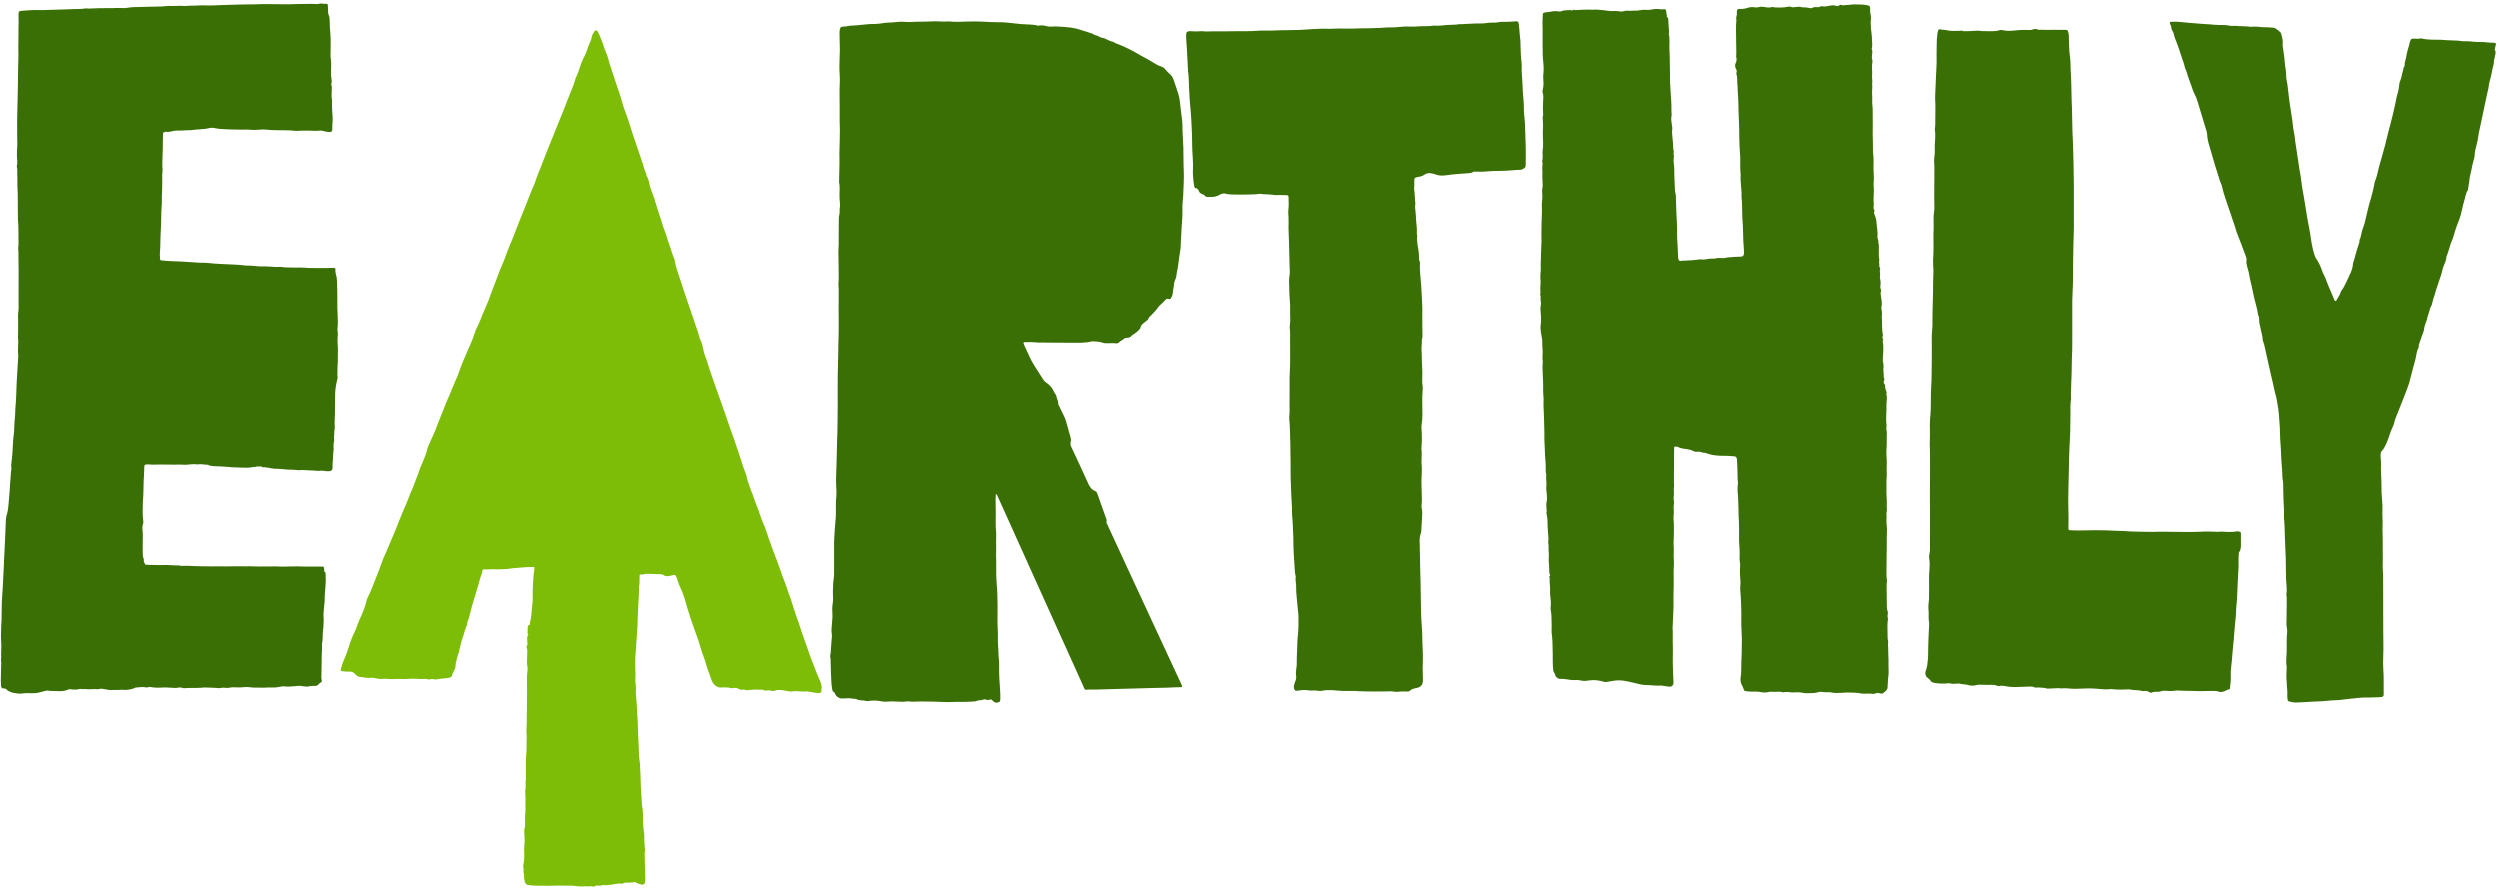 <svg xmlns="http://www.w3.org/2000/svg" width="501" height="178" viewBox="0 0 501 178" fill="none"><path d="M67.613 74.995C67.613 75.137 67.613 75.279 67.633 75.421C67.684 75.735 67.603 76.029 67.522 76.323C67.268 77.387 67.126 78.471 67.157 79.576C67.187 80.468 67.106 81.36 67.136 82.242C67.157 82.85 67.075 83.478 67.075 84.096C67.075 84.573 67.025 85.049 67.075 85.515C67.096 85.606 67.106 85.708 67.096 85.789C66.933 86.356 67.035 86.954 66.923 87.532C66.923 87.613 66.923 87.694 66.944 87.775C66.964 88.109 66.974 88.444 66.893 88.768C66.832 89.011 66.812 89.265 66.842 89.518C66.862 89.863 66.873 90.218 66.812 90.552C66.7 91.231 66.781 91.93 66.67 92.629C66.609 92.994 66.65 93.379 66.65 93.754C66.629 94.19 66.426 94.373 66.001 94.423C65.605 94.464 65.21 94.403 64.804 94.342C64.642 94.322 64.469 94.312 64.307 94.322C63.851 94.393 63.404 94.352 62.958 94.302C62.289 94.241 61.62 94.281 60.971 94.21C60.808 94.19 60.656 94.17 60.514 94.19C60.088 94.251 59.672 94.241 59.247 94.17C58.831 94.119 58.435 94.129 58.02 94.119C57.208 94.109 56.417 93.947 55.606 93.947C55.16 93.947 54.714 93.937 54.267 93.836C53.872 93.734 53.476 93.673 53.06 93.643C52.929 93.643 52.817 93.592 52.716 93.643C52.665 93.663 52.604 93.663 52.574 93.623C52.401 93.41 52.158 93.471 51.955 93.491C51.844 93.501 51.732 93.531 51.641 93.471C51.62 93.451 51.58 93.45 51.56 93.45C51.205 93.633 50.799 93.562 50.414 93.643C49.694 93.805 48.964 93.694 48.254 93.704C47.777 93.704 47.311 93.653 46.854 93.653C46.58 93.653 46.317 93.633 46.063 93.592C45.607 93.542 45.161 93.552 44.714 93.501C43.842 93.42 42.97 93.481 42.088 93.319C41.895 93.288 41.753 93.136 41.581 93.136C40.901 93.116 40.212 92.934 39.532 93.076C39.441 93.096 39.34 93.025 39.248 93.025C38.752 93.015 38.265 93.015 37.758 93.096C37.23 93.177 36.673 93.106 36.135 93.106C35.679 93.106 35.192 93.106 34.736 93.116C34.168 93.126 33.59 93.116 33.032 93.096C32.2 93.076 31.379 93.116 30.547 93.116C30.152 93.126 29.756 93.025 29.341 93.076C29.036 93.116 28.945 93.177 28.925 93.491C28.904 94.91 28.762 96.329 28.762 97.748C28.762 98.751 28.681 99.754 28.631 100.747C28.58 101.974 28.55 103.19 28.712 104.406C28.742 104.578 28.742 104.761 28.681 104.933C28.539 105.308 28.509 105.683 28.549 106.088C28.641 106.838 28.631 107.598 28.61 108.358C28.59 109.372 28.59 110.406 28.631 111.419C28.651 111.581 28.712 111.733 28.762 111.875C28.793 112.007 28.854 112.139 28.823 112.27C28.762 112.574 28.965 112.787 29.067 113.041C29.097 113.152 29.229 113.183 29.341 113.183C30.426 113.183 31.521 113.264 32.596 113.233C33.265 113.213 33.945 113.223 34.634 113.284C34.857 113.304 35.06 113.314 35.283 113.304C35.587 113.294 35.902 113.294 36.206 113.385C36.287 113.406 36.368 113.406 36.45 113.406C37.717 113.335 38.975 113.476 40.252 113.476C41.571 113.476 42.889 113.537 44.207 113.497C44.998 113.476 45.81 113.537 46.611 113.487C47.057 113.466 47.503 113.507 47.959 113.476C48.416 113.446 48.903 113.527 49.379 113.497C50.252 113.446 51.124 113.527 51.986 113.527C53.111 113.527 54.227 113.497 55.342 113.507C55.768 113.507 56.184 113.558 56.6 113.547C57.573 113.527 58.537 113.497 59.51 113.497C60.301 113.507 61.112 113.558 61.944 113.537C62.806 113.517 63.658 113.537 64.52 113.547C64.865 113.547 64.905 113.578 64.936 113.922C64.956 114.064 64.986 114.196 64.956 114.348C64.925 114.449 64.986 114.541 65.088 114.601C65.25 114.723 65.25 114.875 65.25 115.057C65.25 115.564 65.281 116.071 65.281 116.588C65.281 117.125 65.189 117.652 65.169 118.189C65.149 118.615 65.078 119.04 65.078 119.466C65.098 120.186 65.027 120.895 64.946 121.615C64.855 122.405 64.784 123.216 64.865 124.027C64.895 124.341 64.834 124.675 64.834 125C64.834 125.689 64.723 126.378 64.672 127.057C64.642 127.422 64.672 127.807 64.642 128.182C64.611 128.354 64.611 128.526 64.581 128.709C64.49 129.023 64.52 129.357 64.53 129.682C64.561 130.209 64.479 130.726 64.479 131.263C64.479 132.246 64.449 133.229 64.429 134.212C64.429 134.709 64.408 135.215 64.398 135.702C64.378 135.915 64.449 136.127 64.479 136.35C64.51 136.543 64.479 136.685 64.276 136.776C64.104 136.847 63.972 136.979 63.851 137.121C63.678 137.344 63.425 137.475 63.131 137.455C62.603 137.404 62.096 137.506 61.589 137.587C61.417 137.607 61.255 137.607 61.082 137.567C60.524 137.465 59.956 137.384 59.378 137.485C59.176 137.526 58.953 137.516 58.729 137.526C58.232 137.546 57.746 137.658 57.218 137.567C56.803 137.496 56.377 137.546 55.951 137.658C55.525 137.759 55.079 137.789 54.612 137.769C54.044 137.739 53.466 137.779 52.898 137.81C52.442 137.83 51.996 137.789 51.55 137.789C51.093 137.789 50.627 137.81 50.201 137.739C49.42 137.587 48.659 137.769 47.878 137.759C47.209 137.739 46.54 137.678 45.87 137.83C45.536 137.911 45.191 137.82 44.836 137.81C44.491 137.8 44.157 137.911 43.802 137.901C43.609 137.881 43.406 137.881 43.234 137.85C42.706 137.8 42.199 137.83 41.672 137.789C41.196 137.739 40.699 137.779 40.222 137.83C39.664 137.881 39.096 137.86 38.538 137.86C38.011 137.871 37.494 137.86 36.967 137.911C36.794 137.931 36.632 137.891 36.47 137.83C36.247 137.749 36.013 137.729 35.79 137.789C35.395 137.911 34.999 137.84 34.594 137.84C33.864 137.82 33.133 137.708 32.403 137.789C31.866 137.84 31.318 137.81 30.781 137.769C30.558 137.749 30.324 137.708 30.101 137.668C30.05 137.648 29.99 137.637 29.929 137.658C29.645 137.769 29.32 137.789 29.026 137.718C28.458 137.607 27.88 137.769 27.312 137.779C27.069 137.779 26.856 137.952 26.613 138.023C25.933 138.225 25.244 138.306 24.534 138.225C24.331 138.205 24.118 138.246 23.915 138.256C23.499 138.276 23.104 138.276 22.688 138.266C22.485 138.266 22.272 138.316 22.039 138.286C21.542 138.225 21.066 138.124 20.579 138.043C20.325 138.012 20.082 137.992 19.828 138.093C19.747 138.124 19.656 138.124 19.554 138.114C18.774 138.012 17.983 138.205 17.212 138.093C16.898 138.053 16.603 138.154 16.309 138.073C15.954 137.992 15.63 138.205 15.295 138.185C14.981 138.164 14.656 138.215 14.352 138.154C14.098 138.104 13.855 138.094 13.602 138.205C13.064 138.458 12.486 138.519 11.898 138.509C11.33 138.489 10.752 138.479 10.184 138.458C9.991 138.448 9.799 138.438 9.616 138.408C9.373 138.367 9.14 138.438 8.896 138.499C8.359 138.61 7.831 138.813 7.274 138.884C6.746 138.945 6.229 138.914 5.702 138.904C5.286 138.894 4.86 138.914 4.444 138.975C3.917 139.056 3.43 138.955 2.913 138.884C2.467 138.823 2.051 138.671 1.655 138.458C1.574 138.418 1.514 138.367 1.463 138.306C1.26 138.093 1.047 137.911 0.702 137.972C0.449 138.012 0.226 137.749 0.205 137.475C0.114 136.077 0.226 134.688 0.236 133.29C0.256 133.016 0.266 132.742 0.215 132.459C0.165 132.236 0.246 132.003 0.236 131.78C0.185 130.837 0.297 129.905 0.256 128.972C0.226 128.364 0.165 127.746 0.205 127.148C0.256 126.327 0.205 125.506 0.286 124.696C0.337 124.27 0.307 123.844 0.317 123.419C0.337 122.476 0.337 121.523 0.368 120.581C0.418 119.578 0.499 118.574 0.56 117.581C0.641 116.233 0.692 114.875 0.763 113.517C0.824 112.341 0.844 111.166 0.925 109.99C1.017 108.541 1.037 107.082 1.118 105.632C1.148 104.994 1.138 104.345 1.23 103.707C1.25 103.615 1.25 103.524 1.28 103.433C1.564 102.592 1.666 101.72 1.726 100.839C1.787 99.937 1.868 99.045 1.95 98.143C2 97.514 2.01 96.886 2.081 96.258C2.163 95.538 2.132 94.808 2.274 94.089C2.294 94.048 2.294 94.008 2.294 93.967C2.163 93.278 2.325 92.599 2.386 91.92C2.497 90.957 2.548 89.984 2.588 89.022C2.619 88.403 2.67 87.765 2.751 87.157C2.893 86.174 2.832 85.17 2.943 84.187C3.075 83.113 3.035 82.039 3.146 80.965C3.278 79.566 3.258 78.167 3.339 76.779C3.42 75.755 3.43 74.732 3.511 73.708C3.572 72.958 3.592 72.208 3.653 71.458C3.674 71.296 3.653 71.144 3.633 70.982C3.552 70.151 3.653 69.31 3.663 68.479C3.684 68.154 3.582 67.83 3.603 67.506C3.623 66.827 3.653 66.138 3.633 65.448C3.633 64.729 3.663 64.019 3.613 63.3C3.592 62.965 3.663 62.641 3.694 62.307C3.755 61.922 3.724 61.536 3.724 61.151C3.724 59.824 3.724 58.486 3.724 57.158C3.724 55.375 3.755 53.611 3.704 51.838C3.684 51.148 3.724 50.459 3.643 49.76C3.623 49.618 3.674 49.456 3.694 49.314C3.755 48.28 3.663 47.236 3.694 46.203C3.714 45.493 3.633 44.784 3.603 44.075C3.552 43.254 3.603 42.433 3.572 41.612C3.542 40.436 3.603 39.261 3.521 38.085C3.44 37.061 3.521 36.028 3.461 35.004C3.43 34.487 3.521 33.97 3.379 33.453C3.329 33.291 3.43 33.068 3.44 32.876C3.501 32.349 3.39 31.832 3.39 31.305C3.39 30.514 3.41 29.734 3.471 28.944C3.491 28.569 3.45 28.204 3.45 27.839C3.471 26.683 3.42 25.538 3.43 24.383C3.481 22.691 3.481 20.998 3.542 19.316C3.603 17.41 3.603 15.505 3.633 13.59C3.653 12.728 3.663 11.867 3.694 11.005C3.714 10.428 3.643 9.85 3.674 9.272C3.734 7.651 3.674 6.019 3.734 4.397C3.755 3.789 3.674 3.171 3.734 2.573C3.765 2.33 3.866 2.239 4.079 2.198C4.586 2.127 5.083 2.117 5.59 2.077C6.402 2.006 7.243 1.985 8.409 2.026C9.86 1.975 11.634 1.914 13.419 1.874C14.169 1.854 14.9 1.793 15.65 1.803C16.127 1.813 16.603 1.783 17.08 1.702C17.334 1.651 17.607 1.732 17.871 1.722C19.078 1.641 20.285 1.631 21.512 1.631C22.039 1.621 22.556 1.661 23.084 1.61C23.925 1.539 24.797 1.712 25.639 1.55C26.623 1.357 27.627 1.448 28.61 1.387C29.442 1.337 30.263 1.357 31.095 1.327C31.764 1.296 32.434 1.337 33.103 1.235C33.559 1.175 34.026 1.195 34.472 1.205C35.253 1.225 36.034 1.114 36.815 1.195C37.038 1.215 37.271 1.195 37.484 1.175C37.981 1.124 38.468 1.154 38.964 1.134C39.684 1.104 40.394 1.043 41.094 1.083C42.331 1.144 43.558 1.033 44.785 1.002C45.982 0.972 47.169 0.921 48.365 0.901C49.379 0.881 50.404 0.881 51.438 0.86C52.056 0.84 52.695 0.81 53.334 0.82C54.318 0.83 55.302 0.85 56.275 0.85C57.583 0.85 58.871 0.871 60.159 0.8C60.889 0.769 61.609 0.82 62.319 0.779C62.674 0.759 63.049 0.81 63.414 0.81C63.638 0.81 63.861 0.81 64.084 0.729C64.175 0.698 64.287 0.698 64.388 0.708C64.692 0.779 65.007 0.759 65.311 0.759C65.625 0.769 65.696 0.82 65.706 1.144C65.737 1.641 65.757 2.148 65.767 2.644C65.787 2.735 65.798 2.827 65.828 2.908C66.051 3.333 66.051 3.8 66.072 4.266C66.092 5.087 66.102 5.908 66.203 6.718C66.254 7.306 66.264 7.904 66.264 8.502C66.244 9.303 66.284 10.103 66.234 10.914C66.213 11.319 66.284 11.735 66.325 12.14C66.406 12.809 66.355 13.478 66.345 14.137C66.345 14.704 66.325 15.272 66.437 15.839C66.487 16.154 66.497 16.478 66.406 16.782C66.376 16.873 66.355 16.964 66.406 17.056C66.538 17.309 66.487 17.573 66.487 17.846C66.457 18.606 66.406 19.376 66.538 20.147C66.558 20.309 66.518 20.481 66.518 20.643C66.538 21.545 66.568 22.468 66.65 23.369C66.7 23.866 66.67 24.383 66.599 24.869C66.568 25.184 66.619 25.477 66.599 25.771C66.599 26.369 66.426 26.511 65.818 26.45C65.453 26.41 65.098 26.359 64.753 26.248C64.408 26.146 64.033 26.167 63.688 26.207C63.151 26.278 62.603 26.187 62.066 26.187C61.224 26.197 60.352 26.157 59.51 26.238C59.459 26.238 59.419 26.248 59.378 26.238C57.817 26.045 56.265 26.146 54.683 26.075C54.206 26.055 53.709 26.035 53.223 25.974C52.746 25.923 52.27 25.974 51.793 26.005C51.286 26.035 50.758 26.075 50.251 26.015C49.572 25.944 48.872 25.994 48.183 25.984C46.925 25.964 45.668 25.954 44.431 25.863C43.954 25.832 43.477 25.782 43.011 25.67C42.534 25.548 42.027 25.65 41.55 25.761C41.206 25.842 40.83 25.852 40.506 25.883C39.755 25.944 39.025 25.974 38.295 26.085C38.234 26.096 38.163 26.096 38.102 26.096C37.372 26.075 36.642 26.197 35.912 26.167C35.212 26.126 34.563 26.278 33.904 26.43C33.742 26.46 33.59 26.46 33.427 26.42C33.225 26.369 33.032 26.45 32.839 26.521C32.697 26.572 32.677 26.724 32.677 26.866C32.626 27.819 32.626 28.771 32.626 29.724C32.606 30.565 32.545 31.406 32.545 32.258C32.565 32.754 32.484 33.251 32.565 33.758C32.626 34.214 32.505 34.67 32.505 35.136C32.535 35.845 32.505 36.555 32.505 37.264C32.484 37.751 32.505 38.237 32.474 38.713C32.393 39.595 32.474 40.487 32.393 41.379C32.282 42.696 32.342 44.034 32.261 45.362C32.2 46.74 32.119 48.108 32.119 49.497C32.119 50.003 32.028 50.51 32.028 51.027C32.028 51.341 32.079 51.665 32.089 51.98C32.089 52.132 32.18 52.172 32.312 52.182C33.661 52.355 35.02 52.355 36.368 52.425C37.575 52.476 38.772 52.588 39.978 52.659C40.567 52.699 41.155 52.638 41.723 52.719C42.646 52.841 43.579 52.861 44.502 52.922C44.978 52.942 45.455 52.953 45.931 52.983C46.966 53.044 48.01 53.054 49.045 53.206C49.44 53.257 49.836 53.236 50.241 53.246C50.921 53.267 51.61 53.408 52.31 53.398C52.979 53.378 53.649 53.408 54.318 53.449C54.926 53.49 55.515 53.55 56.113 53.49C56.194 53.48 56.275 53.49 56.336 53.5C57.066 53.632 57.796 53.591 58.526 53.621C59.449 53.652 60.352 53.591 61.265 53.672C62.187 53.753 63.09 53.713 64.003 53.733C64.946 53.753 65.879 53.713 66.822 53.692C67.136 53.692 67.248 53.763 67.217 54.067C67.157 54.604 67.38 55.081 67.461 55.587C67.522 55.993 67.522 56.388 67.552 56.783C67.582 57.229 67.582 57.685 67.582 58.131C67.603 58.912 67.613 59.692 67.603 60.472C67.572 61.253 67.603 62.033 67.653 62.824C67.704 63.847 67.735 64.891 67.633 65.925C67.613 66.077 67.613 66.239 67.653 66.391C67.745 66.817 67.684 67.232 67.653 67.658C67.633 68.195 67.633 68.732 67.684 69.259C67.775 70.303 67.653 71.337 67.704 72.381C67.664 73.252 67.593 74.124 67.613 74.995Z" fill="#396F04"></path><path d="M164.612 138.519C164.643 138.732 164.338 138.904 164.044 138.894C163.263 138.874 162.513 138.651 161.752 138.55C161.722 138.55 161.691 138.529 161.661 138.54C160.718 138.702 159.785 138.398 158.832 138.55C158.274 138.641 157.716 138.458 157.179 138.377C156.53 138.276 155.84 138.134 155.211 138.448C155.08 138.509 154.958 138.499 154.826 138.469C154.38 138.377 153.964 138.276 153.508 138.398C153.264 138.458 153.051 138.246 152.788 138.225C152.169 138.165 151.561 138.205 150.942 138.205C150.354 138.225 149.745 138.469 149.157 138.185C149.096 138.165 148.995 138.175 148.934 138.205C148.63 138.286 148.366 138.215 148.072 138.073C147.717 137.871 147.322 137.8 146.896 137.881C146.764 137.911 146.622 137.942 146.51 137.901C145.79 137.688 145.05 137.769 144.32 137.769C143.924 137.759 143.6 137.617 143.275 137.313C142.555 136.675 142.464 135.803 142.15 135.013C141.643 133.837 141.389 132.57 140.923 131.384C140.537 130.442 140.314 129.439 140 128.476C139.472 126.956 138.905 125.466 138.397 123.956C137.951 122.608 137.566 121.25 137.17 119.892C136.866 118.909 136.45 117.956 136.024 117.024C135.822 116.558 135.741 116.041 135.517 115.574C135.345 115.22 135.244 115.139 134.868 115.26C134.554 115.352 134.23 115.392 133.925 115.443C133.591 115.504 133.276 115.463 132.982 115.24C132.84 115.129 132.668 115.078 132.485 115.078C131.583 115.058 130.67 115.017 129.747 114.987C129.271 114.966 128.804 115.22 128.378 115.129C127.405 114.936 126.421 115.088 125.447 114.885C125.001 114.794 124.504 114.835 124.028 114.835C123.916 114.835 123.784 114.855 123.683 114.814C123.429 114.723 123.186 114.723 122.902 114.774C122.506 114.855 122.03 114.916 121.675 114.804C121.219 114.662 120.661 114.855 120.296 114.429C120.215 114.338 120.103 114.399 120.022 114.46C119.738 114.703 119.403 114.672 119.048 114.662C117.7 114.632 116.381 114.206 115.022 114.115C114.525 114.085 114.039 113.953 113.532 114.004C113.44 114.024 113.278 114.004 113.227 113.933C113.004 113.669 112.771 113.781 112.507 113.841C111.199 114.135 109.911 114.024 108.644 113.75C107.832 113.568 107.001 113.639 106.179 113.639C105.257 113.629 104.354 113.781 103.431 113.821C102.701 113.841 101.981 114.024 101.251 114.044C100.521 114.064 99.79 114.135 99.06 114.075C98.381 114.034 97.712 114.166 97.022 114.105C96.88 114.085 96.718 114.156 96.687 114.348C96.606 115.047 96.241 115.656 96.099 116.324C95.988 116.821 95.846 117.297 95.683 117.784C95.369 118.777 95.115 119.801 94.781 120.794C94.558 121.442 94.436 122.121 94.243 122.78C94.081 123.368 93.99 123.976 93.706 124.523C93.655 124.615 93.655 124.736 93.645 124.838C93.645 125.03 93.615 125.223 93.533 125.385C93.138 126.206 92.996 127.098 92.671 127.939C92.367 128.76 92.225 129.611 92.022 130.442C91.739 131.516 91.292 132.56 91.272 133.695C91.272 133.908 91.13 134.08 91.049 134.273C90.907 134.628 90.694 134.952 90.593 135.327C90.501 135.722 90.136 135.803 89.812 135.864C89.061 135.965 88.301 135.975 87.55 136.138C87.297 136.188 87.013 136.178 86.739 136.087C86.627 136.046 86.496 136.057 86.394 136.087C86.08 136.178 85.755 136.178 85.451 136.077C85.39 136.057 85.309 136.036 85.248 136.046C84.183 136.158 83.098 135.915 82.033 136.036C81.141 136.127 80.269 136.016 79.376 136.067C78.738 136.107 78.068 136.107 77.419 136.036C76.993 135.996 76.557 136.107 76.111 136.057C75.726 136.006 75.35 135.965 74.986 135.864C74.529 135.732 74.063 135.925 73.606 135.844C73.099 135.753 72.572 135.742 72.044 135.641C71.73 135.58 71.426 135.388 71.203 135.124C70.899 134.769 70.554 134.557 70.087 134.587C69.58 134.638 69.073 134.536 68.546 134.506C68.302 134.496 68.231 134.374 68.292 134.141C68.485 133.422 68.708 132.712 69.022 132.023C69.266 131.486 69.469 130.908 69.661 130.341C70.057 129.074 70.473 127.797 71.081 126.601C71.335 126.125 71.497 125.608 71.669 125.111C71.913 124.432 72.237 123.784 72.531 123.115C72.785 122.507 73.038 121.878 73.231 121.24C73.363 120.773 73.424 120.267 73.647 119.831C74.265 118.645 74.691 117.378 75.209 116.142C75.736 114.835 76.243 113.537 76.699 112.21C76.811 111.885 76.983 111.571 77.125 111.247C77.805 109.646 78.494 108.055 79.164 106.443C79.701 105.146 80.178 103.828 80.725 102.541C81.151 101.568 81.587 100.616 81.952 99.623C82.236 98.791 82.652 98.011 82.936 97.19C83.321 96.146 83.778 95.123 84.112 94.059C84.305 93.451 84.609 92.883 84.843 92.295C85.126 91.576 85.431 90.866 85.603 90.096C85.735 89.488 86.049 88.91 86.303 88.333C86.729 87.39 87.195 86.448 87.53 85.465C87.946 84.289 88.483 83.154 88.899 81.988C89.254 81.015 89.68 80.083 90.096 79.141C90.481 78.239 90.816 77.306 91.221 76.414C91.525 75.796 91.789 75.147 92.012 74.499C92.408 73.293 92.915 72.127 93.412 70.962C93.969 69.624 94.639 68.327 95.055 66.948C95.369 65.884 95.977 64.942 96.363 63.898C96.839 62.611 97.448 61.374 97.955 60.087C98.229 59.378 98.432 58.638 98.736 57.929C99.212 56.773 99.628 55.588 100.074 54.412C100.49 53.338 100.997 52.314 101.362 51.23C101.869 49.709 102.589 48.27 103.127 46.781C103.604 45.514 104.111 44.277 104.607 43.021C105.114 41.733 105.652 40.467 106.139 39.169C106.565 38.024 107.143 36.93 107.488 35.754C107.711 35.075 108.015 34.437 108.268 33.778C108.684 32.744 109.059 31.7 109.465 30.666C109.861 29.683 110.256 28.7 110.662 27.717C111.118 26.613 111.554 25.498 112 24.393C112.7 22.66 113.42 20.927 114.069 19.174C114.454 18.191 114.911 17.238 115.185 16.225C115.296 15.769 115.519 15.343 115.692 14.917C115.996 14.228 116.189 13.498 116.442 12.779C116.615 12.272 116.868 11.786 117.111 11.299C117.446 10.661 117.669 9.982 117.892 9.303C118.024 8.928 118.197 8.583 118.349 8.218C118.46 7.945 118.572 7.681 118.602 7.377C118.653 6.951 118.937 6.627 119.14 6.272C119.302 6.009 119.667 6.07 119.789 6.313C120.103 6.921 120.377 7.549 120.6 8.178C120.803 8.786 121.016 9.374 121.239 9.972C121.431 10.509 121.695 11.036 121.847 11.603C121.989 12.14 122.131 12.678 122.304 13.204C122.811 14.786 123.338 16.367 123.875 17.937C124.19 18.809 124.484 19.691 124.717 20.603C124.92 21.383 125.214 22.143 125.498 22.903C125.691 23.38 125.812 23.876 125.995 24.363C126.421 25.549 126.725 26.785 127.171 27.981C127.597 29.146 127.952 30.352 128.378 31.518C128.662 32.308 128.905 33.119 129.139 33.93C129.27 34.355 129.554 34.751 129.565 35.227C129.565 35.237 129.565 35.247 129.565 35.258C130.092 35.947 130.072 36.818 130.325 37.599C130.629 38.501 131.025 39.382 131.278 40.294C131.775 42.058 132.424 43.771 132.931 45.534C133.073 46.01 133.327 46.456 133.459 46.953C133.733 47.875 134.017 48.787 134.361 49.699C134.635 50.429 134.787 51.209 135.152 51.909C135.213 52.051 135.203 52.213 135.233 52.365C135.396 53.226 135.629 54.057 135.933 54.888C136.319 55.922 136.613 56.996 136.968 58.03C137.424 59.337 137.86 60.665 138.306 61.983C138.621 62.945 138.975 63.888 139.28 64.851C139.452 65.398 139.665 65.935 139.848 66.492C140.05 67.111 140.162 67.769 140.456 68.347C140.902 69.279 140.902 70.313 141.267 71.236C141.653 72.188 141.906 73.192 142.251 74.164C142.555 74.995 142.809 75.837 143.113 76.688C143.59 78.046 144.087 79.404 144.573 80.772C144.796 81.411 145.02 82.049 145.243 82.698C145.851 84.552 146.531 86.397 147.18 88.241C147.707 89.772 148.224 91.302 148.711 92.853C148.914 93.511 149.137 94.16 149.411 94.788C149.583 95.194 149.613 95.629 149.745 96.055C149.999 96.825 150.222 97.606 150.536 98.356C150.952 99.298 151.206 100.312 151.601 101.244C152.139 102.511 152.473 103.849 153.051 105.116C153.447 105.987 153.721 106.919 154.025 107.832C154.441 109.068 154.917 110.264 155.363 111.47C155.678 112.331 156.033 113.183 156.317 114.064C156.56 114.855 156.885 115.625 157.179 116.406C157.432 117.085 157.676 117.784 157.909 118.473C158.132 119.081 158.335 119.669 158.548 120.277C158.822 121.108 159.085 121.949 159.339 122.78C159.481 123.277 159.704 123.753 159.876 124.26C160.383 125.861 160.921 127.442 161.499 129.023C161.996 130.361 162.401 131.719 162.949 133.036C163.192 133.604 163.405 134.192 163.618 134.78C163.791 135.236 164.014 135.682 164.206 136.127C164.43 136.634 164.622 137.161 164.663 137.668C164.632 137.992 164.582 138.246 164.612 138.519Z" fill="#7DBD07"></path><path d="M237.11 39.21C237.11 39.301 237.09 39.392 237.09 39.483C237.029 40.274 236.928 41.054 236.958 41.845C237.019 43.629 236.756 45.382 236.715 47.156C236.715 47.439 236.685 47.723 236.664 48.007C236.614 48.736 236.644 49.476 236.522 50.186C236.248 51.686 236.167 53.206 235.823 54.696C235.792 54.807 235.772 54.929 235.772 55.04C235.772 55.344 235.691 55.628 235.579 55.902C235.468 56.175 235.326 56.459 235.295 56.743C235.265 57.412 235.072 58.06 235.021 58.729C234.991 59.074 234.879 59.408 234.687 59.702C234.595 59.864 234.443 60.037 234.23 59.935C233.916 59.793 233.734 59.945 233.51 60.138C233.206 60.412 232.973 60.766 232.638 61.01C232.435 61.151 232.293 61.334 232.141 61.526C231.715 62.134 231.219 62.682 230.681 63.199C230.458 63.422 230.174 63.614 230.093 63.959C230.073 64.019 230.012 64.09 229.961 64.131C229.647 64.394 229.312 64.658 228.987 64.921C228.785 65.094 228.653 65.317 228.562 65.58C228.531 65.661 228.511 65.752 228.48 65.823C228.176 66.279 227.75 66.614 227.324 66.908C227.132 67.04 226.909 67.131 226.756 67.313C226.533 67.587 226.229 67.709 225.894 67.709C225.651 67.709 225.398 67.749 225.256 67.891C225.002 68.165 224.617 68.256 224.353 68.529C224.15 68.752 223.876 68.874 223.562 68.813C223.167 68.732 222.751 68.793 222.355 68.793C221.909 68.783 221.453 68.844 221.017 68.702C220.408 68.469 219.779 68.448 219.14 68.418C218.917 68.398 218.684 68.408 218.471 68.489C218.248 68.58 218.015 68.58 217.771 68.611C217.051 68.702 216.342 68.702 215.622 68.702C213.654 68.681 211.667 68.681 209.689 68.671C209.192 68.661 208.705 68.621 208.229 68.661C208.087 68.681 207.955 68.641 207.833 68.641C207.002 68.56 206.19 68.54 205.389 68.58C205.105 68.6 205.055 68.681 205.166 68.955C205.247 69.178 205.359 69.391 205.45 69.604C206.038 70.779 206.484 72.016 207.194 73.12C207.813 74.093 208.421 75.056 209.04 76.029C209.182 76.272 209.375 76.465 209.608 76.637C210.176 77.043 210.703 77.499 211.038 78.147C211.2 78.482 211.352 78.826 211.596 79.11C211.656 79.191 211.687 79.302 211.707 79.404C211.768 79.931 212.133 80.387 212.072 80.954C212.072 81.046 212.153 81.147 212.184 81.238C212.549 81.988 212.914 82.748 213.279 83.498C213.421 83.792 213.553 84.096 213.624 84.41C213.908 85.444 214.192 86.478 214.496 87.501C214.607 87.876 214.658 88.231 214.557 88.596C214.466 88.951 214.557 89.265 214.699 89.589C215.824 92.001 216.96 94.413 218.055 96.846C218.37 97.545 218.725 98.123 219.475 98.406C219.698 98.498 219.81 98.68 219.891 98.903C220.499 100.585 221.098 102.268 221.686 103.96C221.737 104.092 221.818 104.244 221.777 104.345C221.635 104.68 221.808 104.923 221.939 105.186C223.197 107.933 224.465 110.679 225.742 113.416C227.73 117.703 229.718 121.979 231.705 126.277C233.379 129.884 235.042 133.492 236.735 137.1C236.786 137.212 236.827 137.323 236.867 137.435C236.918 137.567 236.867 137.668 236.725 137.698C236.644 137.708 236.563 137.718 236.502 137.718C235.61 137.698 234.737 137.779 233.865 137.81C232.922 137.83 231.989 137.85 231.046 137.871C228.551 137.941 226.036 138.023 223.542 138.073C221.808 138.104 220.094 138.215 218.36 138.185C218.279 138.185 218.218 138.185 218.137 138.195C217.275 138.316 217.386 138.124 217.133 137.607C217.112 137.556 217.082 137.506 217.072 137.445C214.161 131.02 211.271 124.594 208.371 118.179C206.079 113.102 203.787 108.024 201.505 102.947C200.968 101.761 200.44 100.575 199.903 99.4C199.842 99.268 199.822 99.085 199.568 99.014C199.548 99.47 199.507 99.896 199.518 100.322C199.548 101.791 199.578 103.271 199.538 104.74C199.518 105.349 199.558 105.936 199.619 106.524C199.639 106.656 199.639 106.798 199.639 106.929C199.619 108.024 199.609 109.129 199.639 110.233C199.66 110.558 199.589 110.882 199.609 111.206C199.639 111.977 199.66 112.757 199.639 113.527C199.609 114.855 199.66 116.182 199.771 117.5C199.903 118.767 199.862 120.023 199.913 121.28C199.944 122.385 199.883 123.479 199.893 124.584C199.923 125.699 200.004 126.814 199.974 127.928C199.944 129.043 200.116 130.158 200.106 131.273C200.106 131.405 200.126 131.547 200.136 131.668C200.227 132.276 200.248 132.894 200.227 133.492C200.207 135.134 200.288 136.766 200.43 138.408C200.491 138.975 200.461 139.563 200.461 140.151C200.461 140.364 200.41 140.597 200.207 140.688C199.893 140.82 199.538 140.891 199.224 140.668C199.092 140.576 198.97 140.455 198.858 140.343C198.747 140.212 198.585 140.1 198.432 140.181C198.098 140.343 197.763 140.283 197.449 140.161C197.368 140.141 197.287 140.131 197.226 140.151C196.779 140.333 196.283 140.303 195.826 140.424C195.664 140.475 195.542 140.556 195.37 140.556C194.782 140.576 194.214 140.658 193.636 140.647C192.936 140.627 192.257 140.668 191.567 140.658C190.979 140.647 190.37 140.728 189.782 140.698C188.038 140.607 186.263 140.597 184.519 140.566C183.87 140.556 183.211 140.658 182.562 140.597C182.227 140.576 181.913 140.516 181.578 140.576C181.01 140.678 180.422 140.617 179.844 140.597C179.205 140.576 178.556 140.536 177.917 140.597C177.461 140.647 176.994 140.617 176.548 140.526C175.798 140.374 175.057 140.354 174.287 140.445C174.043 140.475 173.81 140.526 173.567 140.465C172.918 140.283 172.198 140.455 171.579 140.08C171.559 140.07 171.549 140.06 171.528 140.06C170.96 140.08 170.382 139.867 169.794 139.928C169.429 139.979 169.064 139.958 168.679 139.968C168.182 139.989 167.563 139.583 167.391 139.127C167.33 138.985 167.299 138.813 167.168 138.742C166.823 138.57 166.772 138.246 166.742 137.911C166.711 137.648 166.65 137.374 166.63 137.121C166.549 135.56 166.468 133.999 166.458 132.428C166.458 132.185 166.478 131.922 166.366 131.678C166.366 131.557 166.366 131.435 166.366 131.324C166.417 131.192 166.448 131.04 166.458 130.888C166.549 130.097 166.549 129.287 166.63 128.486C166.681 127.989 166.762 127.472 166.681 126.966C166.549 126.246 166.711 125.547 166.732 124.827C166.762 124.26 166.863 123.672 166.813 123.094C166.752 122.375 166.762 121.675 166.863 120.956C166.914 120.621 166.955 120.287 166.945 119.942C166.884 118.899 166.924 117.865 166.975 116.821C167.005 116.243 167.147 115.676 167.147 115.098C167.147 113.112 167.168 111.135 167.147 109.159C167.147 107.994 167.259 106.838 167.32 105.683C167.37 104.761 167.512 103.849 167.512 102.926C167.533 101.801 167.462 100.666 167.594 99.531C167.624 99.248 167.624 98.964 167.624 98.68C167.563 97.433 167.512 96.187 167.573 94.94C167.654 93.694 167.624 92.437 167.685 91.19C167.746 90.106 167.705 89.022 167.766 87.937C167.827 86.792 167.827 85.647 167.847 84.502C167.898 82.343 167.867 80.174 167.867 78.015C167.867 76.141 167.888 74.266 167.948 72.391C167.999 71.377 167.969 70.364 167.999 69.35C168.03 68.084 168.08 66.817 168.08 65.55C168.06 64.415 168.06 63.29 168.06 62.145C168.06 60.746 168.08 59.347 168.08 57.949C168.08 57.635 167.999 57.321 168.019 57.017C168.101 56.074 168.07 55.142 168.07 54.199C168.07 52.963 168.019 51.726 168.009 50.5C168.009 50.024 168.07 49.547 168.07 49.071C168.09 47.693 168.07 46.304 168.09 44.916C168.111 44.237 168.04 43.547 168.232 42.868C168.283 42.666 168.263 42.423 168.263 42.2C168.263 42.027 168.243 41.845 168.283 41.663C168.374 41.328 168.344 40.983 168.314 40.649C168.263 40.132 168.232 39.605 168.232 39.088C168.232 38.237 168.344 37.386 168.151 36.544C168.131 36.484 168.151 36.403 168.151 36.322C168.182 35.126 168.212 33.91 168.232 32.714C168.253 31.832 168.182 30.95 168.232 30.079C168.283 29.126 168.263 28.173 168.293 27.231C168.354 25.903 168.243 24.586 168.263 23.258C168.263 21.738 168.283 20.218 168.243 18.707C168.212 17.471 168.374 16.245 168.273 15.008C168.192 13.894 168.212 12.779 168.253 11.654C168.314 10.59 168.334 9.515 168.273 8.441C168.243 7.793 168.253 7.134 168.243 6.475C168.243 6.242 168.273 6.029 168.334 5.806C168.425 5.462 168.526 5.36 168.892 5.35C169.622 5.33 170.321 5.107 171.072 5.107C171.467 5.107 171.863 5.056 172.269 5.016C173.273 4.935 174.256 4.783 175.26 4.803C176.234 4.823 177.167 4.529 178.14 4.529C179.205 4.519 180.26 4.266 181.335 4.387C182.146 4.468 182.977 4.367 183.779 4.357C184.347 4.347 184.904 4.357 185.482 4.337C186.02 4.327 186.578 4.306 187.135 4.276C188.119 4.235 189.123 4.408 190.127 4.296C190.188 4.286 190.269 4.296 190.35 4.306C191.526 4.458 192.723 4.337 193.91 4.316C194.863 4.296 195.836 4.286 196.8 4.337C197.885 4.387 198.96 4.458 200.045 4.458C200.552 4.458 201.059 4.448 201.576 4.509C202.58 4.62 203.584 4.722 204.598 4.823C205.724 4.935 206.89 4.843 208.006 5.137C208.087 5.158 208.168 5.137 208.229 5.117C208.726 5.036 209.212 5.097 209.689 5.229C210.145 5.36 210.592 5.36 211.058 5.32C211.22 5.299 211.362 5.299 211.504 5.299C212.518 5.34 213.522 5.391 214.547 5.522C215.267 5.614 215.976 5.776 216.666 6.019C217.335 6.242 218.005 6.455 218.674 6.668C218.836 6.718 219.009 6.759 219.151 6.88C219.242 6.972 219.353 7.012 219.465 7.032C219.769 7.083 220.023 7.225 220.297 7.357C220.459 7.448 220.611 7.549 220.793 7.559C221.605 7.651 222.223 8.269 223.035 8.37C223.096 8.38 223.146 8.421 223.197 8.461C223.39 8.593 223.582 8.684 223.805 8.755C224.678 9.07 225.54 9.475 226.361 9.88C227.446 10.407 228.44 11.076 229.525 11.623C230.133 11.928 230.681 12.303 231.259 12.637C231.685 12.88 232.101 13.144 232.577 13.286C232.993 13.407 233.338 13.63 233.592 13.985C233.845 14.319 234.159 14.593 234.464 14.867C234.798 15.171 235.021 15.525 235.163 15.931C235.417 16.66 235.66 17.4 235.914 18.13C236.107 18.718 236.309 19.316 236.39 19.944C236.482 20.735 236.583 21.535 236.674 22.336C236.786 23.288 236.958 24.241 236.958 25.214C236.979 25.569 236.979 25.934 236.979 26.288C236.999 27.373 237.121 28.457 237.141 29.541C237.192 31.062 237.141 32.582 237.222 34.092C237.293 35.805 237.181 37.507 237.11 39.21Z" fill="#396F04"></path><path d="M305.766 31.335C305.745 31.943 305.735 32.541 305.745 33.149C305.745 33.464 305.613 33.646 305.35 33.778C305.147 33.899 304.934 34.031 304.67 34.041C303.464 34.051 302.267 34.244 301.04 34.244C299.863 34.254 298.697 34.274 297.521 34.396C296.953 34.447 296.375 34.416 295.807 34.396C295.554 34.386 295.31 34.396 295.087 34.528C294.864 34.659 294.631 34.69 294.367 34.71C292.876 34.801 291.396 34.903 289.915 35.115C289.155 35.227 288.384 35.257 287.623 34.943C287.339 34.822 287.005 34.781 286.68 34.72C286.183 34.629 285.737 34.801 285.362 35.065C285.057 35.278 284.743 35.379 284.378 35.43C284.185 35.46 283.983 35.49 283.79 35.561C283.486 35.653 283.394 35.805 283.425 36.109C283.455 36.666 283.405 37.223 283.394 37.781C283.394 37.842 283.374 37.913 283.394 37.963C283.536 38.784 283.506 39.605 283.597 40.416C283.617 40.588 283.658 40.771 283.628 40.923C283.536 41.46 283.607 41.987 283.678 42.504C283.739 43.071 283.77 43.649 283.79 44.216C283.82 44.936 283.983 45.635 283.932 46.345C283.912 46.639 283.912 46.932 283.993 47.226C283.993 47.277 284.013 47.318 283.993 47.358C283.912 47.966 284.043 48.554 284.084 49.162C284.114 49.486 284.226 49.8 284.256 50.105C284.317 50.53 284.348 50.966 284.368 51.402C284.388 51.746 284.317 52.121 284.53 52.446C284.55 52.486 284.55 52.537 284.55 52.587C284.469 54.087 284.682 55.587 284.794 57.077C284.855 57.878 284.905 58.678 284.936 59.489C284.966 60.584 285.068 61.678 285.027 62.783C284.997 64.273 285.057 65.752 285.057 67.242C285.057 67.485 285.058 67.708 284.976 67.931C284.946 68.002 284.926 68.083 284.926 68.164C284.986 68.965 284.784 69.766 284.895 70.576C284.946 70.992 284.916 71.408 284.926 71.823C284.946 73.09 285.088 74.367 285.017 75.634C284.987 76.232 284.997 76.84 285.098 77.448C285.129 77.661 285.118 77.884 285.098 78.096C285.037 78.978 284.987 79.86 285.017 80.742C285.047 82.242 285.128 83.751 284.875 85.251C284.824 85.495 284.855 85.748 284.875 86.001C284.966 87.258 284.966 88.515 284.855 89.772C284.824 90.096 284.916 90.42 284.916 90.744C284.916 91.363 284.885 91.981 284.865 92.599C284.865 92.913 284.895 93.217 284.916 93.531C284.976 94.545 284.855 95.538 284.855 96.552C284.834 97.139 284.905 97.727 284.905 98.315C284.905 99.288 284.997 100.271 284.885 101.244C284.855 101.447 284.834 101.659 284.905 101.852C285.068 102.43 284.997 103.028 284.986 103.605C284.956 104.426 284.855 105.247 284.845 106.068C284.824 106.372 284.814 106.696 284.703 106.98C284.449 107.639 284.479 108.328 284.51 108.997C284.54 109.879 284.54 110.77 284.561 111.652C284.611 113.527 284.621 115.402 284.692 117.277C284.743 118.949 284.713 120.631 284.774 122.304C284.804 123.449 284.824 124.594 284.936 125.739C284.987 126.357 285.017 126.986 285.017 127.594C285.037 129.418 285.22 131.222 285.128 133.036C285.047 134.192 285.189 135.337 285.149 136.472C285.118 137.222 284.703 137.708 283.952 137.85C283.425 137.941 282.918 138.073 282.502 138.438C282.36 138.57 282.167 138.6 281.975 138.58C281.366 138.539 280.768 138.56 280.159 138.631C279.825 138.671 279.49 138.631 279.155 138.58C278.709 138.509 278.253 138.539 277.807 138.56C276.356 138.61 274.916 138.56 273.476 138.549C272.756 138.549 272.047 138.489 271.347 138.458C270.596 138.438 269.856 138.489 269.116 138.468C268.396 138.438 267.696 138.357 266.986 138.306C266.337 138.266 265.678 138.286 265.049 138.397C264.806 138.448 264.593 138.499 264.349 138.458C263.731 138.327 263.092 138.397 262.453 138.377C262.149 138.377 261.865 138.266 261.581 138.266C261.084 138.276 260.607 138.296 260.131 138.397C259.573 138.509 259.37 138.337 259.289 137.769C259.269 137.647 259.289 137.526 259.309 137.404C259.391 137.1 259.451 136.796 259.583 136.512C259.776 136.117 259.786 135.702 259.725 135.286C259.644 134.769 259.756 134.263 259.806 133.756C259.806 133.665 259.857 133.573 259.857 133.482C259.837 132.327 259.908 131.182 259.948 130.046C259.979 129.033 259.999 128.04 260.121 127.037C260.232 125.962 260.202 124.898 260.212 123.824C260.232 123.013 260.07 122.223 260.019 121.412C259.938 120.145 259.715 118.888 259.745 117.611C259.766 117.317 259.725 117.024 259.685 116.73C259.654 116.385 259.593 116.051 259.654 115.716C259.674 115.605 259.674 115.493 259.634 115.392C259.441 114.662 259.472 113.912 259.411 113.172C259.32 111.987 259.249 110.801 259.208 109.615C259.178 109.017 259.208 108.429 259.188 107.842C259.096 106.291 259.107 104.74 258.934 103.2C258.914 103.058 258.914 102.926 258.914 102.774C258.965 101.578 258.802 100.393 258.772 99.197C258.752 98.69 258.752 98.173 258.721 97.666C258.589 95.477 258.67 93.288 258.61 91.099C258.579 89.609 258.589 88.13 258.518 86.64C258.468 85.849 258.488 85.059 258.387 84.268C258.326 83.751 258.407 83.225 258.417 82.698C258.417 82.556 258.437 82.424 258.437 82.272C258.387 80.478 258.468 78.684 258.437 76.88C258.387 75.218 258.569 73.566 258.549 71.904C258.529 70.161 258.549 68.428 258.529 66.685C258.529 66.411 258.529 66.127 258.468 65.854C258.437 65.702 258.447 65.55 258.468 65.398C258.549 64.769 258.599 64.131 258.559 63.502C258.508 62.712 258.579 61.932 258.539 61.131C258.508 60.168 258.376 59.206 258.376 58.253C258.397 57.28 258.234 56.307 258.407 55.324C258.549 54.574 258.427 53.804 258.427 53.044C258.407 51.554 258.346 50.074 258.316 48.584C258.285 47.277 258.184 45.959 258.234 44.642C258.255 43.993 258.204 43.335 258.174 42.686C258.143 42.129 258.265 41.571 258.255 41.014C258.234 40.548 258.255 40.081 258.234 39.615C258.214 39.21 258.143 39.119 257.727 39.119C257.119 39.139 256.521 39.048 255.912 39.108C255.628 39.139 255.324 39.088 255.04 39.038C254.229 38.916 253.417 38.987 252.626 38.865C252.322 38.815 252.008 38.916 251.704 38.936C250.659 38.967 249.625 39.027 248.59 39.007C247.809 38.987 247.029 39.027 246.268 38.936C246.096 38.916 245.923 38.916 245.761 38.855C245.264 38.673 244.808 38.804 244.392 39.058C243.581 39.544 242.708 39.514 241.816 39.453C241.705 39.443 241.593 39.402 241.532 39.321C241.339 39.048 241.035 38.946 240.751 38.825C240.548 38.733 240.386 38.612 240.305 38.389C240.163 38.044 240.001 37.74 239.575 37.69C239.382 37.669 239.352 37.477 239.321 37.304C239.129 36.139 239.007 34.963 239.068 33.778C239.119 32.663 239.017 31.548 238.956 30.433C238.875 29.177 238.926 27.92 238.865 26.663C238.774 24.981 238.733 23.288 238.551 21.606C238.409 20.329 238.358 19.042 238.297 17.755C238.246 16.61 238.246 15.454 238.094 14.319C238.064 14.187 238.064 14.046 238.064 13.893C238.033 12.779 237.932 11.664 237.891 10.549C237.861 9.424 237.699 8.299 237.699 7.164C237.699 6.495 237.76 6.191 238.733 6.262C239.352 6.313 239.97 6.313 240.589 6.262C240.974 6.222 241.35 6.313 241.735 6.313C242.769 6.272 243.783 6.262 244.818 6.282C245.903 6.303 246.978 6.242 248.063 6.252C249.331 6.252 250.608 6.272 251.876 6.171C253.032 6.08 254.219 6.171 255.375 6.11C257.058 6.019 258.741 6.07 260.445 5.999C262.321 5.918 264.218 5.695 266.104 5.766C266.966 5.806 267.838 5.695 268.7 5.725C269.4 5.755 270.099 5.725 270.779 5.735C271.367 5.745 271.955 5.684 272.543 5.684C273.263 5.674 273.973 5.664 274.693 5.654C275.839 5.624 276.985 5.593 278.131 5.492C278.334 5.482 278.547 5.482 278.74 5.492C279.571 5.512 280.393 5.401 281.204 5.34C281.376 5.32 281.549 5.32 281.711 5.32C282.543 5.309 283.364 5.37 284.175 5.289C285.22 5.198 286.254 5.32 287.289 5.137C287.339 5.127 287.38 5.117 287.431 5.127C288.353 5.259 289.276 5.026 290.199 4.995C290.929 4.975 291.659 4.975 292.379 4.853C292.582 4.823 292.795 4.853 292.988 4.843C294.225 4.803 295.472 4.681 296.71 4.701C297.125 4.712 297.572 4.691 297.967 4.61C298.778 4.448 299.61 4.63 300.401 4.438C300.827 4.337 301.243 4.387 301.658 4.387C302.307 4.377 302.967 4.337 303.616 4.286C304.173 4.235 304.285 4.306 304.366 4.853C304.447 5.421 304.478 5.989 304.528 6.566C304.559 6.891 304.579 7.215 304.62 7.539C304.68 7.904 304.701 8.269 304.701 8.644C304.721 9.982 304.762 11.309 304.924 12.637C304.944 12.718 304.954 12.799 304.944 12.87C304.883 14.532 305.116 16.184 305.147 17.836C305.177 19.204 305.431 20.552 305.39 21.93C305.37 22.589 305.482 23.258 305.532 23.917C305.583 24.413 305.613 24.91 305.624 25.407C305.654 27.393 305.796 29.359 305.766 31.335Z" fill="#396F04"></path><path d="M378.437 135.459C378.325 136.209 378.325 136.958 378.274 137.708C378.254 137.84 378.254 137.962 378.193 138.083C377.99 138.448 377.656 138.692 377.331 138.945C377.27 138.996 377.199 138.996 377.138 138.996C376.936 138.985 376.723 138.955 376.53 138.904C376.134 138.773 375.769 139.036 375.384 139.067C375.364 139.067 375.333 139.067 375.323 139.067C375.232 139.016 375.12 139.026 375.009 139.016C374.623 138.975 374.248 138.985 373.863 139.016C373.183 139.067 372.545 138.864 371.875 138.823C370.902 138.773 369.948 138.762 368.985 138.844C368.397 138.894 367.778 138.894 367.19 138.803C366.916 138.752 366.663 138.702 366.379 138.712C365.902 138.732 365.405 138.742 364.929 138.631C364.848 138.61 364.766 138.631 364.685 138.651C364.229 138.732 363.742 138.894 363.286 138.894C362.556 138.884 361.836 138.996 361.105 138.813C360.517 138.671 359.878 138.762 359.28 138.762C358.631 138.752 357.992 138.58 357.343 138.732C357.292 138.742 357.252 138.712 357.201 138.712C356.887 138.661 356.562 138.57 356.228 138.621C355.923 138.671 355.619 138.641 355.305 138.631C355.021 138.61 354.717 138.6 354.443 138.671C353.915 138.813 353.378 138.803 352.871 138.692C352.171 138.54 351.492 138.621 350.802 138.59C350.437 138.57 350.082 138.56 349.737 138.469C349.605 138.438 349.514 138.377 349.484 138.246C349.392 137.901 349.23 137.577 349.058 137.263C348.754 136.695 348.754 136.097 348.855 135.509C348.916 135.195 348.936 134.881 348.936 134.567C348.956 134.131 348.936 133.705 348.957 133.259C348.977 132.621 348.977 131.993 349.017 131.364C349.048 130.888 349.038 130.391 349.048 129.915C349.098 128.78 349.078 127.655 349.017 126.53C348.936 125.212 348.957 123.895 348.957 122.577C348.957 121.544 348.896 120.53 348.845 119.507C348.794 118.757 348.683 118.037 348.764 117.277C348.825 116.821 348.794 116.335 348.743 115.858C348.693 115.281 348.683 114.703 348.683 114.115C348.703 113.659 348.764 113.183 348.683 112.737C348.571 112.088 348.622 111.439 348.632 110.801C348.632 110.203 348.581 109.605 348.541 109.017C348.46 107.852 348.561 106.686 348.49 105.531C348.47 105.115 348.51 104.7 348.47 104.305C348.378 103.393 348.439 102.48 348.378 101.558C348.328 100.991 348.358 100.413 348.328 99.846C348.267 98.974 348.135 98.092 348.247 97.21C348.267 97.008 348.307 96.795 348.277 96.602C348.186 95.994 348.216 95.366 348.196 94.758C348.176 93.846 348.145 92.934 348.084 92.022C348.064 91.748 347.861 91.464 347.628 91.454C347.172 91.444 346.705 91.363 346.249 91.353C345.377 91.343 344.504 91.363 343.642 91.241C343.298 91.191 342.943 91.14 342.608 91.038C342.243 90.917 341.878 90.765 341.483 90.724C341.351 90.714 341.209 90.724 341.097 90.674C340.732 90.511 340.347 90.491 339.971 90.542C339.809 90.562 339.667 90.542 339.546 90.471C338.876 90.116 338.146 90.005 337.416 89.924C337.02 89.873 336.635 89.761 336.27 89.579C336.108 89.498 335.935 89.488 335.763 89.488C335.52 89.508 335.449 89.62 335.479 89.822C335.54 90.238 335.459 90.653 335.479 91.059C335.479 91.728 335.459 92.397 335.479 93.055C335.499 94.251 335.418 95.457 335.449 96.643C335.469 96.917 335.509 97.18 335.469 97.433C335.357 98.153 335.53 98.883 335.408 99.612C335.327 100.038 335.54 100.484 335.459 100.91C335.296 101.66 335.509 102.399 335.408 103.16C335.327 103.666 335.388 104.203 335.428 104.72C335.479 105.663 335.449 106.615 335.428 107.568C335.428 108.237 335.347 108.916 335.408 109.585C335.469 110.416 335.357 111.257 335.428 112.088C335.509 112.868 335.398 113.649 335.398 114.429C335.378 115.808 335.449 117.176 335.378 118.564C335.327 119.76 335.408 120.976 335.347 122.182C335.296 123.226 335.266 124.26 335.215 125.304C335.215 125.486 335.165 125.658 335.185 125.841C335.266 126.682 335.185 127.533 335.215 128.385C335.236 128.952 335.246 129.53 335.246 130.097C335.246 130.928 335.215 131.759 335.225 132.58C335.256 133.959 335.286 135.327 335.367 136.705C335.398 137.404 335.002 137.658 334.364 137.597C333.694 137.526 333.076 137.323 332.396 137.394C331.788 137.445 331.189 137.313 330.581 137.303C329.942 137.303 329.313 137.283 328.684 137.131C328.147 136.989 327.599 136.898 327.062 136.756C326.555 136.624 326.028 136.513 325.5 136.432C324.78 136.31 324.05 136.31 323.34 136.432C322.843 136.513 322.336 136.594 321.849 136.675C321.718 136.695 321.606 136.685 321.505 136.644C320.531 136.371 319.568 136.188 318.543 136.35C318.036 136.432 317.509 136.502 316.982 136.401C316.596 136.32 316.221 136.249 315.826 136.269C315.663 136.279 315.521 136.29 315.369 136.29C314.467 136.3 313.584 135.975 312.662 136.046C312.276 136.077 312.023 135.793 311.789 135.55C311.648 135.418 311.678 135.205 311.587 135.033C311.495 134.83 311.333 134.658 311.282 134.425C311.191 133.817 311.201 133.219 311.171 132.611C311.151 132.134 311.191 131.668 311.171 131.192C311.12 130.432 311.171 129.672 311.12 128.912C311.09 128.425 311.09 127.939 311.029 127.462C310.968 127.067 310.917 126.662 310.938 126.266C310.988 125.294 310.917 124.331 310.907 123.368C310.887 122.729 310.654 122.111 310.765 121.463C310.826 121.078 310.796 120.692 310.765 120.307C310.735 119.74 310.603 119.162 310.633 118.595C310.684 117.946 310.583 117.297 310.552 116.649C310.532 116.304 310.583 115.949 310.502 115.605C310.481 115.554 310.471 115.463 310.522 115.443C310.745 115.311 310.664 115.179 310.542 115.037C310.491 114.966 310.491 114.865 310.491 114.764C310.491 114.338 310.461 113.922 310.441 113.507C310.42 113.051 310.349 112.595 310.36 112.129C310.38 111.825 310.39 111.521 310.39 111.227C310.37 110.791 310.36 110.355 310.329 109.919C310.299 109.615 310.38 109.311 310.299 109.027C310.238 108.794 310.248 108.571 310.278 108.348C310.309 108.217 310.309 108.095 310.309 107.963C310.258 107.284 310.218 106.605 310.167 105.926C310.167 105.724 310.116 105.531 310.137 105.338C310.137 104.599 310.136 103.869 309.964 103.149C309.944 103.038 309.873 102.926 309.903 102.805C310.015 102.48 309.923 102.146 309.903 101.822C309.883 101.406 309.853 101.011 309.934 100.595C310.066 100.018 310.015 99.41 309.954 98.832C309.903 98.356 309.822 97.869 309.893 97.413C309.974 96.643 309.761 95.883 309.873 95.113C309.873 95.072 309.853 95.021 309.853 94.981C309.761 94.738 309.771 94.484 309.761 94.221C309.741 93.572 309.782 92.913 309.7 92.285C309.569 91.201 309.619 90.116 309.538 89.032C309.457 88.18 309.518 87.319 309.487 86.468C309.467 85.414 309.427 84.35 309.406 83.285C309.386 82.383 309.295 81.471 309.325 80.549C309.376 79.678 309.214 78.806 309.244 77.914C309.275 76.85 309.183 75.796 309.153 74.732C309.133 74.124 309.092 73.496 309.153 72.887C309.153 72.735 309.183 72.594 309.173 72.431C309.122 72.046 309.082 71.641 309.122 71.256C309.234 70.404 309.041 69.573 309.072 68.722C309.102 68.002 308.899 67.273 308.788 66.543C308.727 66.046 308.676 65.53 308.767 65.033C308.859 64.425 308.828 63.827 308.798 63.219C308.778 62.591 308.636 61.962 308.747 61.324C308.798 61.04 308.859 60.756 308.778 60.483C308.646 60.026 308.859 59.54 308.646 59.094C308.625 59.044 308.666 58.962 308.676 58.891C308.707 58.709 308.727 58.537 308.696 58.354C308.646 57.979 308.666 57.614 308.696 57.25C308.747 56.885 308.747 56.5 308.717 56.155C308.636 55.476 308.717 54.807 308.767 54.148C308.798 53.53 308.717 52.912 308.788 52.294C308.818 51.939 308.767 51.574 308.808 51.219C308.869 50.591 308.828 49.953 308.869 49.324C308.95 48.544 308.899 47.754 308.899 46.963C308.879 45.605 308.95 44.237 308.991 42.869C309.011 42.423 309.021 41.977 308.991 41.531C308.93 40.913 309.051 40.294 309.082 39.676C309.132 38.916 308.909 38.136 309.163 37.386C309.183 37.345 309.143 37.295 309.143 37.254C309.122 36.727 309.143 36.21 309.092 35.693C309.041 35.146 309.143 34.599 309.072 34.051C309.041 33.788 309.092 33.525 309.092 33.261C309.092 32.987 309.204 32.724 309.062 32.46C309.011 32.369 309.041 32.258 309.082 32.156C309.132 31.994 309.132 31.822 309.143 31.65C309.203 31.194 309.062 30.737 309.143 30.271C309.224 29.694 309.254 29.106 309.234 28.508C309.214 27.859 309.173 27.201 309.183 26.542C309.234 25.64 309.244 24.728 309.183 23.836C309.163 23.734 309.133 23.623 309.153 23.522C309.345 22.934 309.183 22.336 309.203 21.738C309.224 21.343 309.204 20.937 309.224 20.542C309.244 19.893 309.386 19.235 309.143 18.576C309.092 18.424 309.112 18.262 309.143 18.1C309.285 17.532 309.345 16.975 309.305 16.387C309.275 15.89 309.224 15.373 309.285 14.887C309.376 14.137 309.366 13.387 309.285 12.637C309.153 11.502 309.143 10.357 309.143 9.211C309.122 8.218 309.143 7.225 309.143 6.232C309.143 5.695 309.122 5.168 309.112 4.641C309.112 4.053 309.163 3.475 309.173 2.898C309.173 2.685 309.254 2.594 309.477 2.533C309.893 2.411 310.339 2.442 310.765 2.35C311.222 2.239 311.708 2.198 312.195 2.269C312.449 2.3 312.722 2.361 312.976 2.229C313.088 2.158 313.199 2.138 313.321 2.117C313.939 2.056 314.548 1.955 315.146 2.087C315.177 2.097 315.237 2.087 315.258 2.056C315.349 1.884 315.45 1.915 315.592 2.006C315.623 2.036 315.724 2.026 315.785 2.026C316.566 1.975 317.347 1.935 318.128 1.925C318.472 1.915 318.848 1.975 319.192 1.945C319.943 1.884 320.673 1.986 321.424 2.056C321.991 2.107 322.549 2.239 323.127 2.219C323.512 2.198 323.878 2.178 324.253 2.239C324.638 2.3 325.034 2.36 325.429 2.239C325.683 2.148 325.936 2.117 326.21 2.148C326.798 2.229 327.366 2.077 327.944 2.138C328.035 2.158 328.137 2.127 328.228 2.107C328.766 2.016 329.293 1.915 329.851 1.975C330.216 2.016 330.581 1.996 330.946 1.915C331.341 1.823 331.757 1.783 332.183 1.803C332.569 1.823 332.934 1.925 333.329 1.854C333.745 1.773 333.897 1.945 333.917 2.381C333.917 2.725 334.09 3.029 334.029 3.364C334.029 3.414 334.08 3.455 334.12 3.475C334.313 3.567 334.323 3.729 334.323 3.901C334.343 4.286 334.353 4.671 334.384 5.056C334.414 5.644 334.526 6.232 334.434 6.82C334.434 6.891 334.434 6.962 334.465 7.022C334.546 7.276 334.526 7.549 334.546 7.813C334.597 8.36 334.526 8.907 334.546 9.455C334.597 10.752 334.637 12.039 334.637 13.326C334.637 14.025 334.698 14.725 334.668 15.434C334.617 16.225 334.749 17.035 334.759 17.836C334.779 18.667 334.891 19.498 334.921 20.329C334.941 20.907 334.982 21.485 334.952 22.072C334.931 22.417 335.013 22.751 335.002 23.096C334.982 23.299 334.911 23.481 334.911 23.694C334.911 24.302 335.043 24.89 335.114 25.478C335.165 25.893 335.053 26.299 335.083 26.714C335.144 27.687 335.307 28.67 335.307 29.643C335.327 30.028 335.509 30.393 335.367 30.778C335.347 30.819 335.388 30.869 335.388 30.91C335.469 31.173 335.469 31.447 335.418 31.7C335.357 32.075 335.367 32.45 335.438 32.825C335.55 33.555 335.519 34.295 335.53 35.024C335.56 36.068 335.611 37.112 335.661 38.156C335.682 38.511 335.824 38.835 335.834 39.19C335.854 40.315 335.915 41.429 335.945 42.554C335.976 43.902 336.138 45.24 336.087 46.598C336.057 48.078 336.26 49.547 336.26 51.037C336.26 51.341 336.29 51.645 336.351 51.949C336.412 52.203 336.605 52.355 336.848 52.294C337.132 52.223 337.416 52.243 337.71 52.233C338.633 52.193 339.556 52.152 340.458 52.01C340.712 51.969 340.955 51.959 341.188 52.01C341.361 52.041 341.523 52.02 341.685 51.99C342.273 51.888 342.882 51.787 343.48 51.848C343.541 51.858 343.622 51.828 343.683 51.818C344.079 51.686 344.515 51.706 344.92 51.726C345.083 51.746 345.225 51.757 345.377 51.746C345.691 51.706 346.026 51.615 346.35 51.584C347.192 51.493 348.034 51.473 348.875 51.443C349.271 51.422 349.484 51.199 349.494 50.804C349.514 49.973 349.403 49.162 349.362 48.341C349.332 47.652 349.311 46.963 349.301 46.264C349.301 45.98 349.301 45.686 349.281 45.402C349.251 44.835 349.19 44.277 349.169 43.72C349.149 42.666 349.119 41.612 349.088 40.568C349.088 40.082 348.977 39.595 349.007 39.119C349.058 38.551 348.926 38.024 348.916 37.477C348.896 36.93 348.835 36.393 348.804 35.835C348.784 35.592 348.865 35.369 348.835 35.116C348.754 34.508 348.754 33.91 348.743 33.301C348.723 32.521 348.774 31.741 348.713 30.971C348.632 29.846 348.551 28.731 348.551 27.616C348.571 25.883 348.46 24.15 348.409 22.407C348.378 21.211 348.389 19.995 348.267 18.799C348.216 18.353 348.267 17.907 348.216 17.461C348.165 16.924 348.125 16.387 348.135 15.85C348.135 15.495 348.054 15.171 347.993 14.846C347.973 14.765 347.932 14.704 347.963 14.623C348.105 14.34 348.044 14.066 347.902 13.813C347.679 13.428 347.658 13.022 347.841 12.627C348.003 12.272 348.064 11.928 347.973 11.583C347.892 11.319 347.942 11.086 347.952 10.833C347.983 10.032 347.922 9.212 347.922 8.401C347.953 6.951 347.81 5.502 347.973 4.043C347.973 3.992 347.973 3.941 347.952 3.891C347.902 3.648 347.932 3.425 348.003 3.212C348.074 2.999 348.095 2.786 348.064 2.573C348.034 2.401 348.084 2.229 348.115 2.067C348.165 1.884 348.287 1.793 348.459 1.793C349.017 1.813 349.545 1.803 350.102 1.611C350.528 1.459 351.056 1.367 351.553 1.459C351.938 1.529 352.303 1.489 352.668 1.377C352.891 1.317 353.124 1.357 353.368 1.377C353.926 1.448 354.493 1.621 355.071 1.418C355.264 1.357 355.487 1.489 355.66 1.489C356.309 1.509 356.968 1.54 357.617 1.459C358.114 1.398 358.631 1.195 359.148 1.459C359.179 1.469 359.199 1.459 359.229 1.459C359.848 1.489 360.467 1.205 361.085 1.459C361.085 1.469 361.105 1.459 361.105 1.459C361.643 1.459 362.191 1.499 362.708 1.621C362.85 1.661 363.012 1.661 363.134 1.6C363.418 1.438 363.691 1.388 364.006 1.438C364.148 1.459 364.31 1.347 364.452 1.459C364.482 1.479 364.533 1.459 364.563 1.428C364.756 1.256 365.01 1.236 365.233 1.276C365.841 1.377 366.409 1.175 366.997 1.094C367.251 1.063 367.474 1.053 367.717 1.114C367.961 1.175 368.224 1.306 368.437 1.165C368.721 0.982 368.975 0.861 369.279 1.073C369.31 1.094 369.34 1.073 369.391 1.063C369.776 0.992 370.172 1.023 370.567 0.972C370.952 0.921 371.348 0.861 371.764 0.881C372.636 0.921 373.508 0.861 374.39 1.094C374.634 1.154 374.725 1.256 374.755 1.479C374.776 1.641 374.776 1.823 374.786 1.986C374.786 2.219 374.755 2.442 374.816 2.675C374.948 3.171 374.989 3.678 374.907 4.195C374.887 4.286 374.877 4.398 374.887 4.499C374.907 5.31 374.948 6.11 375.08 6.911C375.171 7.519 375.11 8.147 375.191 8.755C375.222 8.989 375.141 9.212 375.171 9.445C375.202 9.576 375.029 9.708 375.11 9.88C375.283 10.245 375.202 10.62 375.161 10.995C375.131 11.299 375.08 11.613 375.191 11.907C375.252 12.09 375.252 12.262 375.222 12.444C375.13 13.022 375.131 13.62 375.171 14.198C375.222 14.816 375.09 15.434 375.202 16.052C375.262 16.438 375.11 16.833 375.202 17.218C375.222 17.279 375.202 17.35 375.202 17.421C375.181 17.836 375.151 18.252 375.151 18.667C375.151 18.89 375.202 19.103 375.202 19.326C375.222 19.944 375.141 20.562 375.232 21.17C375.262 21.414 375.293 21.647 375.283 21.89C375.252 22.985 375.333 24.079 375.303 25.174C375.273 26.369 375.283 27.555 375.333 28.751C375.364 29.46 375.303 30.17 375.384 30.869C375.435 31.366 375.496 31.883 375.465 32.379C375.435 33.028 375.445 33.666 375.465 34.315C375.485 35.004 375.556 35.693 375.496 36.382C375.496 36.575 375.445 36.757 375.465 36.95C375.496 37.447 375.526 37.964 375.516 38.46C375.516 38.997 375.435 39.544 375.465 40.092C375.485 40.558 375.546 41.024 375.465 41.49C375.435 41.713 375.445 41.956 375.638 42.139C375.698 42.21 375.668 42.301 375.617 42.382C375.485 42.524 375.526 42.666 375.597 42.838C375.82 43.375 376.013 43.933 376.043 44.51C376.104 45.493 376.327 46.477 376.246 47.45C376.195 47.875 376.56 48.24 376.388 48.666C376.388 48.676 376.388 48.696 376.408 48.706C376.54 48.868 376.5 49.051 376.52 49.223C376.571 50.176 376.429 51.138 376.611 52.081C376.631 52.132 376.591 52.203 376.591 52.263C376.53 52.588 376.641 52.922 376.611 53.257C376.56 53.571 376.976 53.855 376.702 54.199C376.682 54.219 376.702 54.28 376.723 54.331C376.743 54.625 376.804 54.939 376.753 55.223C376.702 55.496 376.733 55.76 376.804 56.023C376.865 56.307 376.895 56.611 376.865 56.905C376.834 57.31 376.733 57.716 376.946 58.101C376.997 58.192 376.997 58.294 376.946 58.375C376.865 58.577 376.865 58.78 376.895 58.983C376.925 59.368 377.007 59.733 377.057 60.108C377.108 60.493 377.149 60.888 377.078 61.273C377.017 61.496 376.996 61.699 377.047 61.922C377.138 62.337 377.189 62.763 377.128 63.178C377.078 63.503 377.149 63.827 377.149 64.141C377.149 64.526 377.149 64.901 377.169 65.286C377.189 65.894 377.189 66.492 377.331 67.08C377.351 67.171 377.351 67.242 377.311 67.323C377.22 67.557 377.199 67.779 377.372 68.002C377.422 68.063 377.402 68.124 377.372 68.185C377.28 68.317 377.28 68.459 377.311 68.611C377.473 69.219 377.392 69.837 377.402 70.435C377.402 70.779 377.351 71.134 377.341 71.479C377.341 71.864 377.26 72.269 377.372 72.624C377.514 73.131 377.453 73.617 377.433 74.114C377.402 74.58 377.564 75.056 377.483 75.522C377.483 75.543 377.483 75.553 377.503 75.573C377.676 75.826 377.635 76.1 377.534 76.364C377.443 76.617 377.504 76.83 377.676 77.022C377.757 77.103 377.808 77.184 377.787 77.296C377.737 77.61 377.818 77.884 377.919 78.178C378 78.421 378.193 78.654 378.011 78.948C377.98 78.999 378.031 79.09 378.061 79.161C378.112 79.293 378.112 79.434 378.122 79.566C378.173 80.316 377.95 81.076 378.061 81.836C378.082 81.877 378.061 81.917 378.041 81.958C378.011 82.637 378.021 83.306 377.98 83.985C377.95 84.593 378.142 85.211 378.031 85.819C378 85.91 378 86.022 378.031 86.093C378.163 86.478 378.122 86.883 378.112 87.258C378.082 88.191 378.142 89.113 378.051 90.045C377.97 90.968 378.132 91.89 378.112 92.812C378.092 93.643 378.061 94.464 378.112 95.295C378.112 95.315 378.112 95.346 378.112 95.376C378 96.167 378.061 96.977 378.051 97.788C378.051 98.416 378.021 99.045 378.082 99.683C378.173 100.525 378.051 101.366 378.142 102.207C378.142 102.258 378.142 102.318 378.122 102.369C378.031 102.714 378.011 103.068 378.071 103.433C378.092 103.595 378.051 103.778 378.051 103.94C378.071 104.214 378.031 104.487 378.051 104.761C378.102 105.318 378.183 105.876 378.142 106.433C378.082 107.446 378.122 108.45 378.112 109.463C378.112 110.76 378.051 112.058 378.061 113.345C378.082 114.196 378.011 115.058 378.092 115.909C378.112 116.071 378.183 116.223 378.153 116.405C378.041 117.155 378.092 117.905 378.092 118.665C378.092 119.497 378.092 120.328 378.122 121.148C378.122 121.594 378.122 122.04 378.264 122.456C378.355 122.699 378.345 122.922 378.295 123.165C378.244 123.398 378.244 123.621 378.325 123.844C378.345 123.915 378.345 123.996 378.345 124.067C378.213 125 378.234 125.922 378.264 126.854C378.294 127.432 378.234 128.02 378.396 128.597C378.416 128.689 378.376 128.8 378.366 128.901C378.345 128.993 378.335 129.104 378.345 129.206C378.396 129.601 378.396 130.006 378.396 130.401C378.396 131.273 378.487 132.145 378.457 133.026C378.426 133.796 378.538 134.628 378.437 135.459Z" fill="#396F04"></path><path d="M449.079 106.727C449.079 107.639 449.079 108.551 449.079 109.473C448.988 109.858 449.079 110.304 448.714 110.618C448.663 110.669 448.663 110.781 448.663 110.872C448.633 111.51 448.572 112.139 448.602 112.767C448.653 113.547 448.541 114.318 448.521 115.098C448.501 116.111 448.389 117.125 448.379 118.138C448.359 118.777 448.329 119.405 448.298 120.033C448.247 120.966 448.095 121.878 448.105 122.81C448.105 123.054 448.075 123.277 448.055 123.51C447.963 124.523 447.832 125.526 447.771 126.54C447.71 127.574 447.629 128.597 447.497 129.611C447.355 130.837 447.335 132.063 447.162 133.29C447.051 134.11 447.02 134.962 447.051 135.803C447.081 136.482 446.959 137.151 446.888 137.82C446.888 137.931 446.909 138.093 446.747 138.114C446.331 138.174 446.027 138.479 445.631 138.58C445.317 138.661 444.962 138.742 444.678 138.62C444.262 138.458 443.836 138.458 443.42 138.458C442.264 138.448 441.098 138.549 439.942 138.478C438.826 138.418 437.711 138.468 436.605 138.387C436.382 138.367 436.159 138.367 435.936 138.408C435.257 138.519 434.567 138.489 433.867 138.428C433.644 138.408 433.441 138.428 433.218 138.499C432.853 138.62 432.488 138.661 432.093 138.641C431.748 138.62 431.373 138.691 431.048 138.823C431.018 138.823 430.987 138.823 430.957 138.823C430.541 138.539 430.115 138.397 429.608 138.478C429.497 138.499 429.355 138.499 429.263 138.468C428.472 138.225 427.641 138.397 426.86 138.154C426.769 138.134 426.657 138.144 426.545 138.154C425.481 138.215 424.416 138.225 423.331 138.114C423.219 138.104 423.087 138.073 422.986 138.093C422.013 138.235 421.049 138.083 420.096 138.012C418.94 137.921 417.804 137.952 416.648 138.012C416.445 138.022 416.222 138.033 415.999 138.033C415.015 138.073 414.042 137.84 413.058 137.952C412.865 137.972 412.673 137.891 412.49 137.901C411.811 137.941 411.111 137.952 410.421 137.992C410.117 138.012 409.853 137.84 409.549 137.84C409.042 137.83 408.535 137.708 408.018 137.799C407.927 137.82 407.795 137.779 407.714 137.739C407.409 137.577 407.095 137.577 406.76 137.587C405.787 137.617 404.803 137.647 403.819 137.678C403.434 137.698 403.059 137.658 402.674 137.627C402.035 137.577 401.416 137.313 400.747 137.465C400.574 137.516 400.361 137.475 400.189 137.404C399.733 137.242 399.266 137.212 398.789 137.242C398.262 137.262 397.745 137.232 397.197 137.222C396.853 137.222 396.477 137.171 396.153 137.272C395.514 137.465 394.916 137.445 394.297 137.252C393.871 137.12 393.425 137.181 392.989 137.05C392.735 136.968 392.461 136.958 392.208 136.999C391.731 137.05 391.265 137.07 390.788 136.948C390.596 136.897 390.423 136.928 390.23 136.948C389.308 137.029 388.405 136.999 387.513 136.816C387.259 136.766 387.066 136.654 386.924 136.462C386.762 136.239 386.59 136.036 386.367 135.894C385.758 135.469 385.758 134.86 385.971 134.283C386.225 133.634 386.255 132.955 386.336 132.296C386.428 131.435 386.397 130.563 386.417 129.692C386.438 129.033 386.448 128.374 386.478 127.705C386.499 126.945 386.539 126.175 386.59 125.415C386.61 125.07 386.61 124.706 386.539 124.361C386.448 123.712 386.559 123.064 386.488 122.425C386.438 121.929 386.427 121.442 386.488 120.935C386.539 120.53 386.58 120.115 386.58 119.699C386.6 118.503 386.61 117.317 386.58 116.122C386.559 115.473 386.61 114.834 386.661 114.186C386.711 113.476 386.742 112.767 386.63 112.068C386.569 111.672 386.569 111.267 386.681 110.882C386.762 110.558 386.772 110.243 386.772 109.919C386.772 108.5 386.752 107.092 386.772 105.683C386.803 103.504 386.752 101.325 386.752 99.156C386.772 96.085 386.813 93.004 386.752 89.934C386.732 89.478 386.701 89.022 386.732 88.566C386.793 87.684 386.752 86.802 386.752 85.92C386.752 85.272 386.722 84.623 386.782 83.985C386.914 82.799 386.955 81.613 386.945 80.417C386.924 79.019 387.006 77.63 387.077 76.232C387.107 75.107 387.107 73.972 387.127 72.837C387.147 71.185 387.147 69.543 387.127 67.891C387.107 66.695 387.32 65.499 387.269 64.283C387.249 63.492 387.289 62.692 387.3 61.901C387.33 60.786 387.36 59.672 387.381 58.557C387.401 57.878 387.401 57.199 387.401 56.52C387.401 55.638 387.492 54.767 387.452 53.885C387.431 53.348 387.36 52.8 387.391 52.253C387.452 51.361 387.452 50.469 387.482 49.578C387.513 48.787 387.431 47.996 387.462 47.206C387.523 46.152 387.513 45.088 387.492 44.024C387.472 43.517 387.492 43.02 387.584 42.534C387.644 42.179 387.644 41.835 387.644 41.48C387.644 40.923 387.624 40.365 387.624 39.808C387.644 37.801 387.624 35.774 387.655 33.757C387.675 32.977 387.523 32.197 387.655 31.426C387.786 30.636 387.705 29.835 387.736 29.045C387.786 28.052 387.908 27.048 387.756 26.055C387.726 25.923 387.776 25.792 387.776 25.66C387.797 25.437 387.827 25.224 387.827 25.001C387.847 23.704 387.847 22.407 387.857 21.119C387.857 20.623 387.797 20.126 387.797 19.63C387.817 18.576 387.888 17.512 387.928 16.458C387.949 15.941 387.979 15.424 387.989 14.917C388.01 14.106 388.101 13.306 388.101 12.495C388.081 11.228 388.101 9.961 388.121 8.694C388.121 8.127 388.172 7.58 388.233 7.022C388.263 6.718 388.283 6.424 388.395 6.13C388.486 5.907 388.648 5.816 388.841 5.877C389.257 6.019 389.703 5.948 390.099 6.049C390.93 6.272 391.772 6.181 392.593 6.181C392.867 6.191 393.161 6.039 393.435 6.252C393.486 6.282 393.577 6.242 393.638 6.242C394.611 6.293 395.544 6.151 396.498 6.151C396.771 6.151 397.025 6.242 397.289 6.242C397.968 6.242 398.637 6.252 399.327 6.252C399.783 6.262 400.27 6.211 400.706 6.049C400.878 5.989 401.051 5.999 401.233 6.039C402.126 6.232 403.018 6.201 403.901 6.1C404.823 5.989 405.746 5.968 406.669 6.009C406.923 6.029 407.125 6.009 407.369 5.918C407.683 5.786 408.008 5.755 408.342 5.907C408.454 5.958 408.586 5.968 408.687 5.968C409.59 5.978 410.513 5.999 411.425 5.978C412.287 5.958 413.129 5.999 413.981 5.989C414.265 5.978 414.376 6.08 414.457 6.353C414.539 6.597 414.569 6.87 414.589 7.134C414.67 8.573 414.61 10.022 414.833 11.451C414.995 12.495 414.914 13.569 414.995 14.623C415.106 16.407 415.106 18.18 415.157 19.964C415.208 21.271 415.269 22.579 415.269 23.886C415.269 25.528 415.36 27.18 415.431 28.832C415.522 31.578 415.573 34.335 415.603 37.082C415.634 39.301 415.583 41.52 415.603 43.74C415.624 44.835 415.624 45.939 415.573 47.044C415.512 48.311 415.522 49.567 415.482 50.844C415.431 52.253 415.451 53.662 415.451 55.081C415.431 55.669 415.451 56.256 415.421 56.844C415.39 57.989 415.309 59.135 415.289 60.28C415.289 61.547 415.309 62.803 415.289 64.08C415.258 66.695 415.35 69.32 415.208 71.935C415.157 72.897 415.208 73.85 415.157 74.813C415.076 76.191 415.076 77.569 415.015 78.948C414.995 79.343 415.076 79.748 415.015 80.144C414.873 81.025 414.924 81.907 414.924 82.789C414.924 85.039 414.873 87.288 414.731 89.538C414.62 91.545 414.65 93.531 414.569 95.538C414.518 96.906 414.518 98.274 414.488 99.643C414.457 101.092 414.538 102.531 414.538 103.97C414.559 104.588 414.478 105.207 414.508 105.825C414.508 106.169 414.569 106.24 414.904 106.261C415.826 106.321 416.729 106.311 417.642 106.291C419.102 106.24 420.552 106.25 422.012 106.281C423.219 106.311 424.426 106.413 425.623 106.413C425.755 106.423 425.866 106.423 425.988 106.433C427.337 106.565 428.695 106.524 430.044 106.575C431.048 106.605 432.052 106.585 433.036 106.554C433.705 106.534 434.374 106.575 435.024 106.575C437.285 106.575 439.526 106.666 441.777 106.524C442.933 106.453 444.1 106.656 445.256 106.534C445.388 106.514 445.509 106.554 445.651 106.565C446.412 106.605 447.162 106.625 447.943 106.544C448.318 106.443 448.744 106.413 449.079 106.727Z" fill="#396F04"></path><path d="M499.977 9.728C499.946 9.86 499.926 9.992 500.007 10.113C500.149 10.336 500.119 10.569 500.088 10.792C500.028 11.097 499.957 11.4 499.896 11.694C499.815 11.978 499.764 12.262 499.764 12.556C499.764 12.647 499.764 12.738 499.734 12.819C499.419 13.904 499.318 15.029 498.973 16.113C498.801 16.64 498.75 17.228 498.659 17.785C498.567 18.292 498.405 18.779 498.314 19.285C498.091 20.339 497.888 21.403 497.645 22.468C497.503 23.167 497.361 23.876 497.198 24.576C497.087 25.052 496.996 25.549 496.884 26.025C496.661 26.947 496.6 27.91 496.357 28.832C496.164 29.592 495.931 30.352 495.91 31.153C495.91 31.579 495.738 32.014 495.626 32.44C495.383 33.301 495.282 34.183 495.038 35.055C494.927 35.47 494.876 35.886 494.835 36.311C494.775 36.899 494.663 37.467 494.562 38.055C494.541 38.105 494.541 38.146 494.511 38.186C494.065 38.855 494.034 39.646 493.791 40.386C493.517 41.277 493.365 42.21 493.122 43.112C492.949 43.75 492.706 44.348 492.452 44.956C492.138 45.737 491.915 46.558 491.671 47.379C491.59 47.652 491.499 47.936 491.367 48.209C491.174 48.615 491.033 49.041 490.921 49.486C490.779 50.084 490.536 50.652 490.353 51.23C490.323 51.331 490.242 51.432 490.242 51.523C490.242 52.415 489.674 53.135 489.491 53.966C489.4 54.402 489.288 54.827 489.146 55.243C488.954 55.81 488.761 56.378 488.578 56.946C488.497 57.199 488.406 57.442 488.325 57.696C488.102 58.263 488.01 58.851 487.797 59.418C487.635 59.834 487.524 60.249 487.432 60.685C487.382 60.969 487.291 61.253 487.128 61.506C486.996 61.699 486.966 61.922 486.905 62.135C486.733 62.793 486.449 63.432 486.337 64.111C486.317 64.202 486.276 64.303 486.226 64.394C486.003 64.921 485.83 65.459 485.769 66.036C485.708 66.553 485.435 66.999 485.293 67.486C485.1 68.195 484.705 68.834 484.684 69.594C484.684 69.685 484.634 69.796 484.593 69.877C484.4 70.232 484.309 70.607 484.248 71.002C484.116 71.945 483.792 72.847 483.569 73.779C483.396 74.529 483.153 75.269 482.98 76.039C482.778 76.941 482.423 77.823 482.088 78.705C481.449 80.316 480.82 81.927 480.182 83.539C480.04 83.873 479.908 84.218 479.837 84.583C479.756 84.897 479.664 85.201 479.522 85.495C478.965 86.579 478.731 87.795 478.214 88.89C477.971 89.386 477.768 89.903 477.352 90.309C477.129 90.522 477.078 90.816 477.068 91.12C477.038 91.687 477.16 92.255 477.149 92.832C477.089 94.322 477.241 95.822 477.241 97.312C477.241 98.224 477.261 99.136 477.352 100.038C477.433 100.768 477.464 101.518 477.433 102.227C477.383 103.312 477.525 104.386 477.464 105.48C477.413 106.362 477.515 107.264 477.494 108.156C477.464 109.899 477.545 111.642 477.494 113.395C477.474 114.014 477.575 114.622 477.575 115.24C477.575 118.838 477.596 122.436 477.596 126.033C477.596 127.057 477.596 128.081 477.626 129.104C477.677 130.766 477.494 132.418 477.606 134.07C477.738 135.702 477.656 137.323 477.687 138.955C477.687 139.056 477.687 139.158 477.687 139.269C477.667 139.492 477.555 139.624 477.332 139.654C477.251 139.675 477.16 139.705 477.078 139.705C476.216 139.715 475.375 139.806 474.533 139.786C473.864 139.766 473.184 139.786 472.515 139.867C471.896 139.938 471.288 139.979 470.669 140.06C469.726 140.181 468.773 140.313 467.82 140.333C466.897 140.354 465.994 140.506 465.071 140.536C463.986 140.556 462.911 140.647 461.826 140.708C461.268 140.729 460.711 140.739 460.153 140.779C459.626 140.81 459.139 140.658 458.642 140.536C458.48 140.495 458.449 140.374 458.439 140.232C458.358 139.776 458.348 139.289 458.378 138.833C458.378 138.539 458.378 138.246 458.328 137.962C458.267 137.465 458.267 136.969 458.246 136.472C458.226 136.209 458.186 135.945 458.186 135.681C458.206 134.982 458.216 134.273 458.246 133.574C458.246 133.553 458.246 133.543 458.246 133.533C458.044 132.59 458.226 131.658 458.246 130.716C458.277 129.378 458.196 128.05 458.338 126.722C458.368 126.429 458.338 126.125 458.287 125.841C458.155 125.263 458.206 124.675 458.226 124.098C458.257 123.419 458.206 122.75 458.246 122.081C458.277 121.493 458.246 120.905 458.246 120.317C458.267 119.983 458.277 119.638 458.196 119.304C458.176 119.233 458.175 119.152 458.175 119.091C458.368 118.118 458.175 117.155 458.125 116.193C458.064 114.774 458.105 113.345 458.064 111.926C458.013 110.548 457.932 109.179 457.892 107.801C457.861 107.071 457.841 106.332 457.831 105.602C457.81 105.105 457.78 104.609 457.739 104.112C457.709 103.798 457.689 103.474 457.709 103.149C457.76 102.288 457.658 101.416 457.628 100.555C457.597 99.42 457.547 98.275 457.547 97.129C457.547 96.866 457.547 96.602 457.486 96.339C457.324 95.548 457.395 94.728 457.314 93.927C457.202 92.65 457.111 91.353 457.09 90.066C457.07 89.143 456.928 88.231 456.928 87.299C456.928 86.204 456.847 85.11 456.756 84.005C456.695 83.285 456.675 82.566 456.553 81.867C456.36 80.853 456.269 79.799 455.945 78.806C455.772 78.238 455.691 77.661 455.559 77.093C455.275 75.887 455.001 74.671 454.717 73.455C454.433 72.147 454.149 70.86 453.855 69.553C453.764 69.178 453.683 68.803 453.541 68.459C453.369 68.073 453.45 67.648 453.338 67.242C453.196 66.705 453.095 66.158 452.973 65.611C452.831 65.084 452.72 64.567 452.73 64.009C452.73 63.746 452.709 63.482 452.567 63.249C452.537 63.168 452.507 63.087 452.507 62.996C452.314 61.536 451.776 60.158 451.523 58.709C451.361 57.766 451.127 56.854 450.904 55.932C450.823 55.618 450.793 55.294 450.732 54.979C450.62 54.3 450.347 53.662 450.235 52.973C450.184 52.77 450.154 52.567 450.184 52.365C450.245 52.02 450.205 51.696 450.073 51.382C449.769 50.52 449.454 49.669 449.119 48.828C448.704 47.743 448.227 46.669 447.923 45.534C447.811 45.078 447.608 44.652 447.466 44.196C447.213 43.365 446.929 42.544 446.635 41.723C446.412 41.115 446.239 40.487 446.016 39.889C445.712 39.038 445.459 38.166 445.266 37.274C445.185 36.909 444.982 36.595 444.87 36.251C444.586 35.237 444.231 34.244 443.927 33.23C443.562 32.035 443.228 30.839 442.873 29.643C442.599 28.741 442.335 27.819 442.305 26.866C442.284 26.491 442.142 26.126 442.031 25.761C441.524 24.089 441.017 22.427 440.52 20.745C440.317 20.066 440.094 19.407 439.759 18.779C439.455 18.211 439.313 17.593 439.09 17.015C438.847 16.427 438.664 15.819 438.451 15.231C438.289 14.755 438.177 14.248 437.954 13.782C437.924 13.721 437.893 13.65 437.873 13.579C437.701 12.789 437.417 12.039 437.153 11.279C436.869 10.438 436.616 9.566 436.291 8.735C436.007 8.046 435.723 7.357 435.571 6.617C435.551 6.536 435.52 6.455 435.48 6.374C435.277 6.08 435.125 5.776 435.125 5.401C435.125 5.198 434.952 5.006 434.882 4.793C434.79 4.448 434.821 4.397 435.165 4.367C435.581 4.337 436.007 4.347 436.433 4.367C437.275 4.418 438.117 4.55 438.958 4.6C439.911 4.651 440.865 4.772 441.808 4.823C442.477 4.843 443.126 4.894 443.775 4.965C444.84 5.066 445.895 4.925 446.939 5.168C447.325 5.259 447.72 5.147 448.116 5.188C449.089 5.279 450.053 5.239 451.006 5.36C451.057 5.37 451.097 5.37 451.148 5.37C451.939 5.279 452.75 5.381 453.551 5.462C453.663 5.482 453.795 5.482 453.896 5.472C454.504 5.431 455.093 5.543 455.691 5.563C455.945 5.573 457.04 6.414 457.111 6.658C457.313 7.357 457.537 8.056 457.445 8.806C457.415 8.999 457.445 9.191 457.476 9.374C457.668 10.62 457.841 11.877 457.932 13.133C457.963 13.346 457.983 13.559 458.023 13.782C458.084 14.167 458.155 14.562 458.135 14.968C458.104 15.688 458.328 16.387 458.419 17.096C458.51 17.816 458.591 18.545 458.672 19.275C458.764 20.096 458.865 20.907 459.007 21.718C459.139 22.508 459.261 23.278 459.372 24.069C459.484 24.971 459.544 25.873 459.757 26.765C459.869 27.251 459.889 27.758 459.95 28.254C460.153 29.613 460.366 30.981 460.569 32.339C460.731 33.372 460.853 34.396 461.066 35.42C461.177 36.038 461.197 36.666 461.309 37.284C461.593 38.764 461.806 40.254 462.059 41.754C462.262 42.99 462.445 44.237 462.709 45.473C462.871 46.264 462.992 47.064 463.104 47.845C463.216 48.564 463.327 49.264 463.5 49.963C463.611 50.449 463.773 50.926 463.926 51.392C463.946 51.483 463.986 51.554 464.037 51.635C464.646 52.496 465.071 53.429 465.406 54.422C465.538 54.848 465.802 55.223 465.974 55.658C466.4 56.814 466.866 57.959 467.373 59.074C467.515 59.408 467.647 59.753 467.789 60.087C467.82 60.189 467.87 60.32 468.012 60.331C468.154 60.351 468.205 60.229 468.256 60.128C468.54 59.591 468.905 59.114 469.087 58.527C469.179 58.222 469.432 58.01 469.584 57.736C470.112 56.783 470.537 55.79 471.004 54.807C471.308 54.158 471.501 53.5 471.541 52.79C471.562 52.648 471.622 52.507 471.673 52.365C471.846 51.838 471.977 51.301 472.119 50.763C472.292 50.094 472.535 49.446 472.738 48.797C472.799 48.635 472.85 48.463 472.829 48.291C472.829 48.209 472.829 48.128 472.86 48.068C473.194 47.389 473.194 46.618 473.468 45.919C473.752 45.2 473.975 44.45 474.117 43.689C474.31 42.747 474.574 41.835 474.787 40.913C474.868 40.568 474.989 40.244 475.091 39.899C475.395 38.825 475.679 37.751 475.851 36.646C475.851 36.575 475.872 36.504 475.902 36.433C476.348 35.46 476.49 34.416 476.764 33.393C476.936 32.744 477.149 32.095 477.322 31.447C477.525 30.737 477.717 30.028 477.91 29.329C478.163 28.386 478.366 27.423 478.61 26.481C478.863 25.467 479.178 24.474 479.401 23.451C479.563 22.701 479.786 21.951 479.928 21.191C480.04 20.653 480.151 20.106 480.263 19.559C480.324 19.194 480.455 18.849 480.547 18.495C480.678 17.998 480.77 17.502 480.8 16.985C480.82 16.518 481.054 16.123 481.185 15.677C481.327 15.1 481.439 14.512 481.601 13.934C481.662 13.701 481.682 13.468 481.845 13.275C481.875 13.235 481.906 13.164 481.906 13.113C481.824 12.475 482.149 11.907 482.22 11.299C482.352 10.336 482.717 9.424 482.92 8.482C482.94 8.37 483.001 8.259 483.031 8.157C483.204 7.742 483.224 7.803 483.65 7.752C484.066 7.701 484.461 7.864 484.857 7.732C485.019 7.681 485.222 7.691 485.384 7.732C486.652 8.036 487.96 7.934 489.248 7.975C489.532 7.995 489.816 8.026 490.12 8.046C490.951 8.086 491.793 8.107 492.614 8.147C492.787 8.157 492.959 8.188 493.142 8.218C493.456 8.259 493.761 8.289 494.095 8.269C494.552 8.249 495.038 8.289 495.495 8.35C495.799 8.38 496.083 8.411 496.367 8.411C497.31 8.401 498.243 8.441 499.186 8.563C499.521 8.603 499.865 8.492 500.17 8.684C500.17 8.776 500.17 8.857 500.17 8.948C500.129 9.161 500.048 9.455 499.977 9.728Z" fill="#396F04"></path><path d="M130.487 69.796C123.013 69.715 115.529 69.188 108.066 69.583C108.066 69.715 108.035 69.847 108.045 69.989C108.086 70.637 108.066 71.276 108.116 71.914C108.167 72.553 108.268 73.212 108.167 73.87C108.147 74.043 108.126 74.235 108.126 74.407C108.167 75.512 108.258 76.617 108.177 77.711C108.126 78.603 108.268 79.485 108.157 80.367C108.005 81.451 108.319 82.525 108.157 83.62C108.086 84.086 108.086 84.573 107.954 85.018C107.68 85.941 107.802 86.903 107.619 87.826C107.619 87.846 107.619 87.866 107.64 87.876C107.69 88.555 107.731 89.224 107.548 89.883C107.528 89.954 107.548 90.025 107.589 90.086C107.66 90.268 107.7 90.471 107.68 90.674C107.528 91.565 107.68 92.447 107.589 93.349C107.457 94.687 107.589 96.045 107.518 97.383C107.467 98.153 107.518 98.933 107.477 99.693C107.406 100.666 107.346 101.629 107.386 102.612C107.427 103.717 107.234 104.821 107.234 105.926C107.254 106.625 107.051 107.335 107.325 108.024C107.325 108.054 107.346 108.075 107.346 108.105C107.214 108.581 107.234 109.068 107.214 109.554C107.173 110.537 107.234 111.531 107.102 112.504C107.011 113.132 107.153 113.75 107.051 114.399C106.889 115.28 106.889 116.193 106.808 117.095C106.676 118.524 106.859 119.952 106.656 121.392C106.504 122.506 106.524 123.641 106.23 124.726C106.159 124.949 106.301 125.314 105.875 125.334C105.855 125.334 105.835 125.375 105.824 125.395C105.662 125.902 105.804 126.428 105.713 126.945C105.713 126.976 105.733 127.016 105.764 127.047C105.895 127.148 105.926 127.249 105.764 127.351C105.713 127.391 105.693 127.462 105.693 127.533C105.652 127.817 105.622 128.101 105.652 128.405C105.703 128.78 105.804 129.165 105.54 129.509C105.49 129.58 105.5 129.672 105.54 129.753C105.743 130.239 105.672 130.766 105.652 131.263C105.632 132.114 105.54 132.955 105.723 133.796C105.743 133.948 105.743 134.1 105.723 134.252C105.652 134.881 105.591 135.509 105.611 136.148C105.662 139.056 105.571 141.965 105.561 144.874C105.561 145.573 105.449 146.262 105.52 146.951C105.611 147.863 105.5 148.755 105.52 149.667C105.561 150.549 105.409 151.431 105.388 152.312C105.368 153.336 105.409 154.38 105.388 155.414C105.368 155.799 105.48 156.194 105.338 156.579C105.317 156.63 105.338 156.701 105.338 156.751C105.358 157.126 105.378 157.491 105.338 157.866C105.297 158.231 105.226 158.596 105.267 158.951C105.378 159.954 105.246 160.957 105.307 161.961C105.358 162.792 105.155 163.623 105.216 164.464C105.256 165.092 105.256 165.72 105.054 166.349C105.033 166.399 105.074 166.491 105.074 166.552C105.054 167.383 105.206 168.224 105.114 169.055C105.064 169.541 105.043 170.018 105.043 170.504C105.084 171.436 105.114 172.369 104.881 173.281C104.841 173.443 104.831 173.605 104.881 173.767C104.932 173.97 104.952 174.163 104.922 174.365C104.851 174.68 104.993 174.973 105.013 175.288C105.033 175.764 105.033 176.23 105.175 176.696C105.267 176.99 105.449 177.325 105.733 177.335C106.22 177.365 106.676 177.477 107.143 177.477C108.4 177.477 109.678 177.548 110.946 177.487C111.747 177.436 112.558 177.487 113.359 177.487C114.079 177.487 114.82 177.436 115.55 177.578C116.361 177.73 117.182 177.558 117.973 177.629C117.994 177.629 117.994 177.629 118.014 177.629C118.308 177.578 118.602 177.568 118.906 177.669C118.998 177.71 119.109 177.73 119.18 177.629C119.312 177.436 119.495 177.456 119.697 177.467C120.032 177.507 120.367 177.497 120.701 177.385C120.772 177.365 120.853 177.355 120.904 177.365C121.421 177.446 121.928 177.335 122.446 177.294C123.145 177.233 123.835 176.96 124.555 177.102C124.707 177.132 124.829 177.071 124.961 176.99C125.092 176.909 125.224 176.879 125.386 176.879C125.944 176.869 126.512 176.899 127.07 176.787C127.202 176.757 127.364 176.777 127.476 176.848C127.77 177.051 128.084 177.132 128.419 177.244C128.824 177.365 129.159 177.254 129.27 176.828C129.321 176.605 129.321 176.362 129.321 176.129C129.281 174.457 129.25 172.794 129.189 171.122C129.189 170.788 129.301 170.464 129.24 170.129C129.189 169.592 129.169 169.065 129.128 168.538C129.078 167.991 129.169 167.443 129.078 166.906C129.007 166.47 128.946 166.035 128.916 165.589C128.804 164.423 128.916 163.248 128.784 162.072C128.743 161.819 128.672 161.586 128.652 161.332C128.601 160.4 128.561 159.457 128.49 158.535C128.358 157.025 128.419 155.515 128.287 154.015C128.267 153.66 128.307 153.316 128.246 152.961C128.043 151.897 128.043 150.802 128.003 149.728C127.962 148.938 127.932 148.157 127.891 147.377C127.841 146.424 127.851 145.471 127.8 144.519C127.759 143.657 127.648 142.806 127.648 141.935C127.648 140.637 127.334 139.36 127.445 138.053C127.486 137.455 127.293 136.857 127.334 136.259C127.384 135.408 127.354 134.577 127.313 133.736C127.263 132.134 127.384 130.553 127.516 128.962C127.628 127.726 127.678 126.499 127.759 125.263C127.81 123.935 127.83 122.618 127.912 121.29C127.962 120.094 128.094 118.909 128.064 117.703C128.043 117.611 128.064 117.5 128.084 117.409C128.196 116.922 128.175 116.426 128.175 115.939C128.175 115.666 128.155 115.412 128.216 115.149C128.419 114.125 128.236 113.091 128.327 112.068C128.368 111.45 128.368 110.831 128.398 110.203C128.419 109.99 128.358 109.767 128.459 109.575C128.591 109.311 128.591 109.048 128.53 108.774C128.459 108.166 128.378 107.548 128.551 106.95C128.591 106.788 128.571 106.625 128.571 106.463C128.55 106.007 128.53 105.551 128.571 105.105C128.662 103.93 128.611 102.744 128.814 101.558C128.966 100.798 128.926 99.997 128.905 99.207C128.865 98.031 129.058 96.866 129.128 95.69C129.169 94.778 129.281 93.866 129.311 92.944C129.352 91.829 129.331 90.724 129.463 89.609C129.483 89.397 129.554 89.194 129.534 88.981C129.494 88.495 129.554 87.998 129.585 87.511C129.656 86.417 129.808 85.333 129.788 84.228C129.788 84.035 129.808 83.843 129.838 83.65C129.909 83.296 129.95 82.941 129.991 82.576C130.031 81.867 130.041 81.147 130.153 80.448C130.244 79.748 130.224 79.059 130.244 78.37C130.264 77.884 130.264 77.387 130.264 76.901C130.264 75.674 130.335 74.448 130.396 73.222C130.416 72.715 130.396 72.198 130.548 71.701C130.619 71.478 130.599 71.245 130.569 71.012C130.487 70.617 130.477 70.202 130.487 69.796Z" fill="#7DBD07"></path></svg>